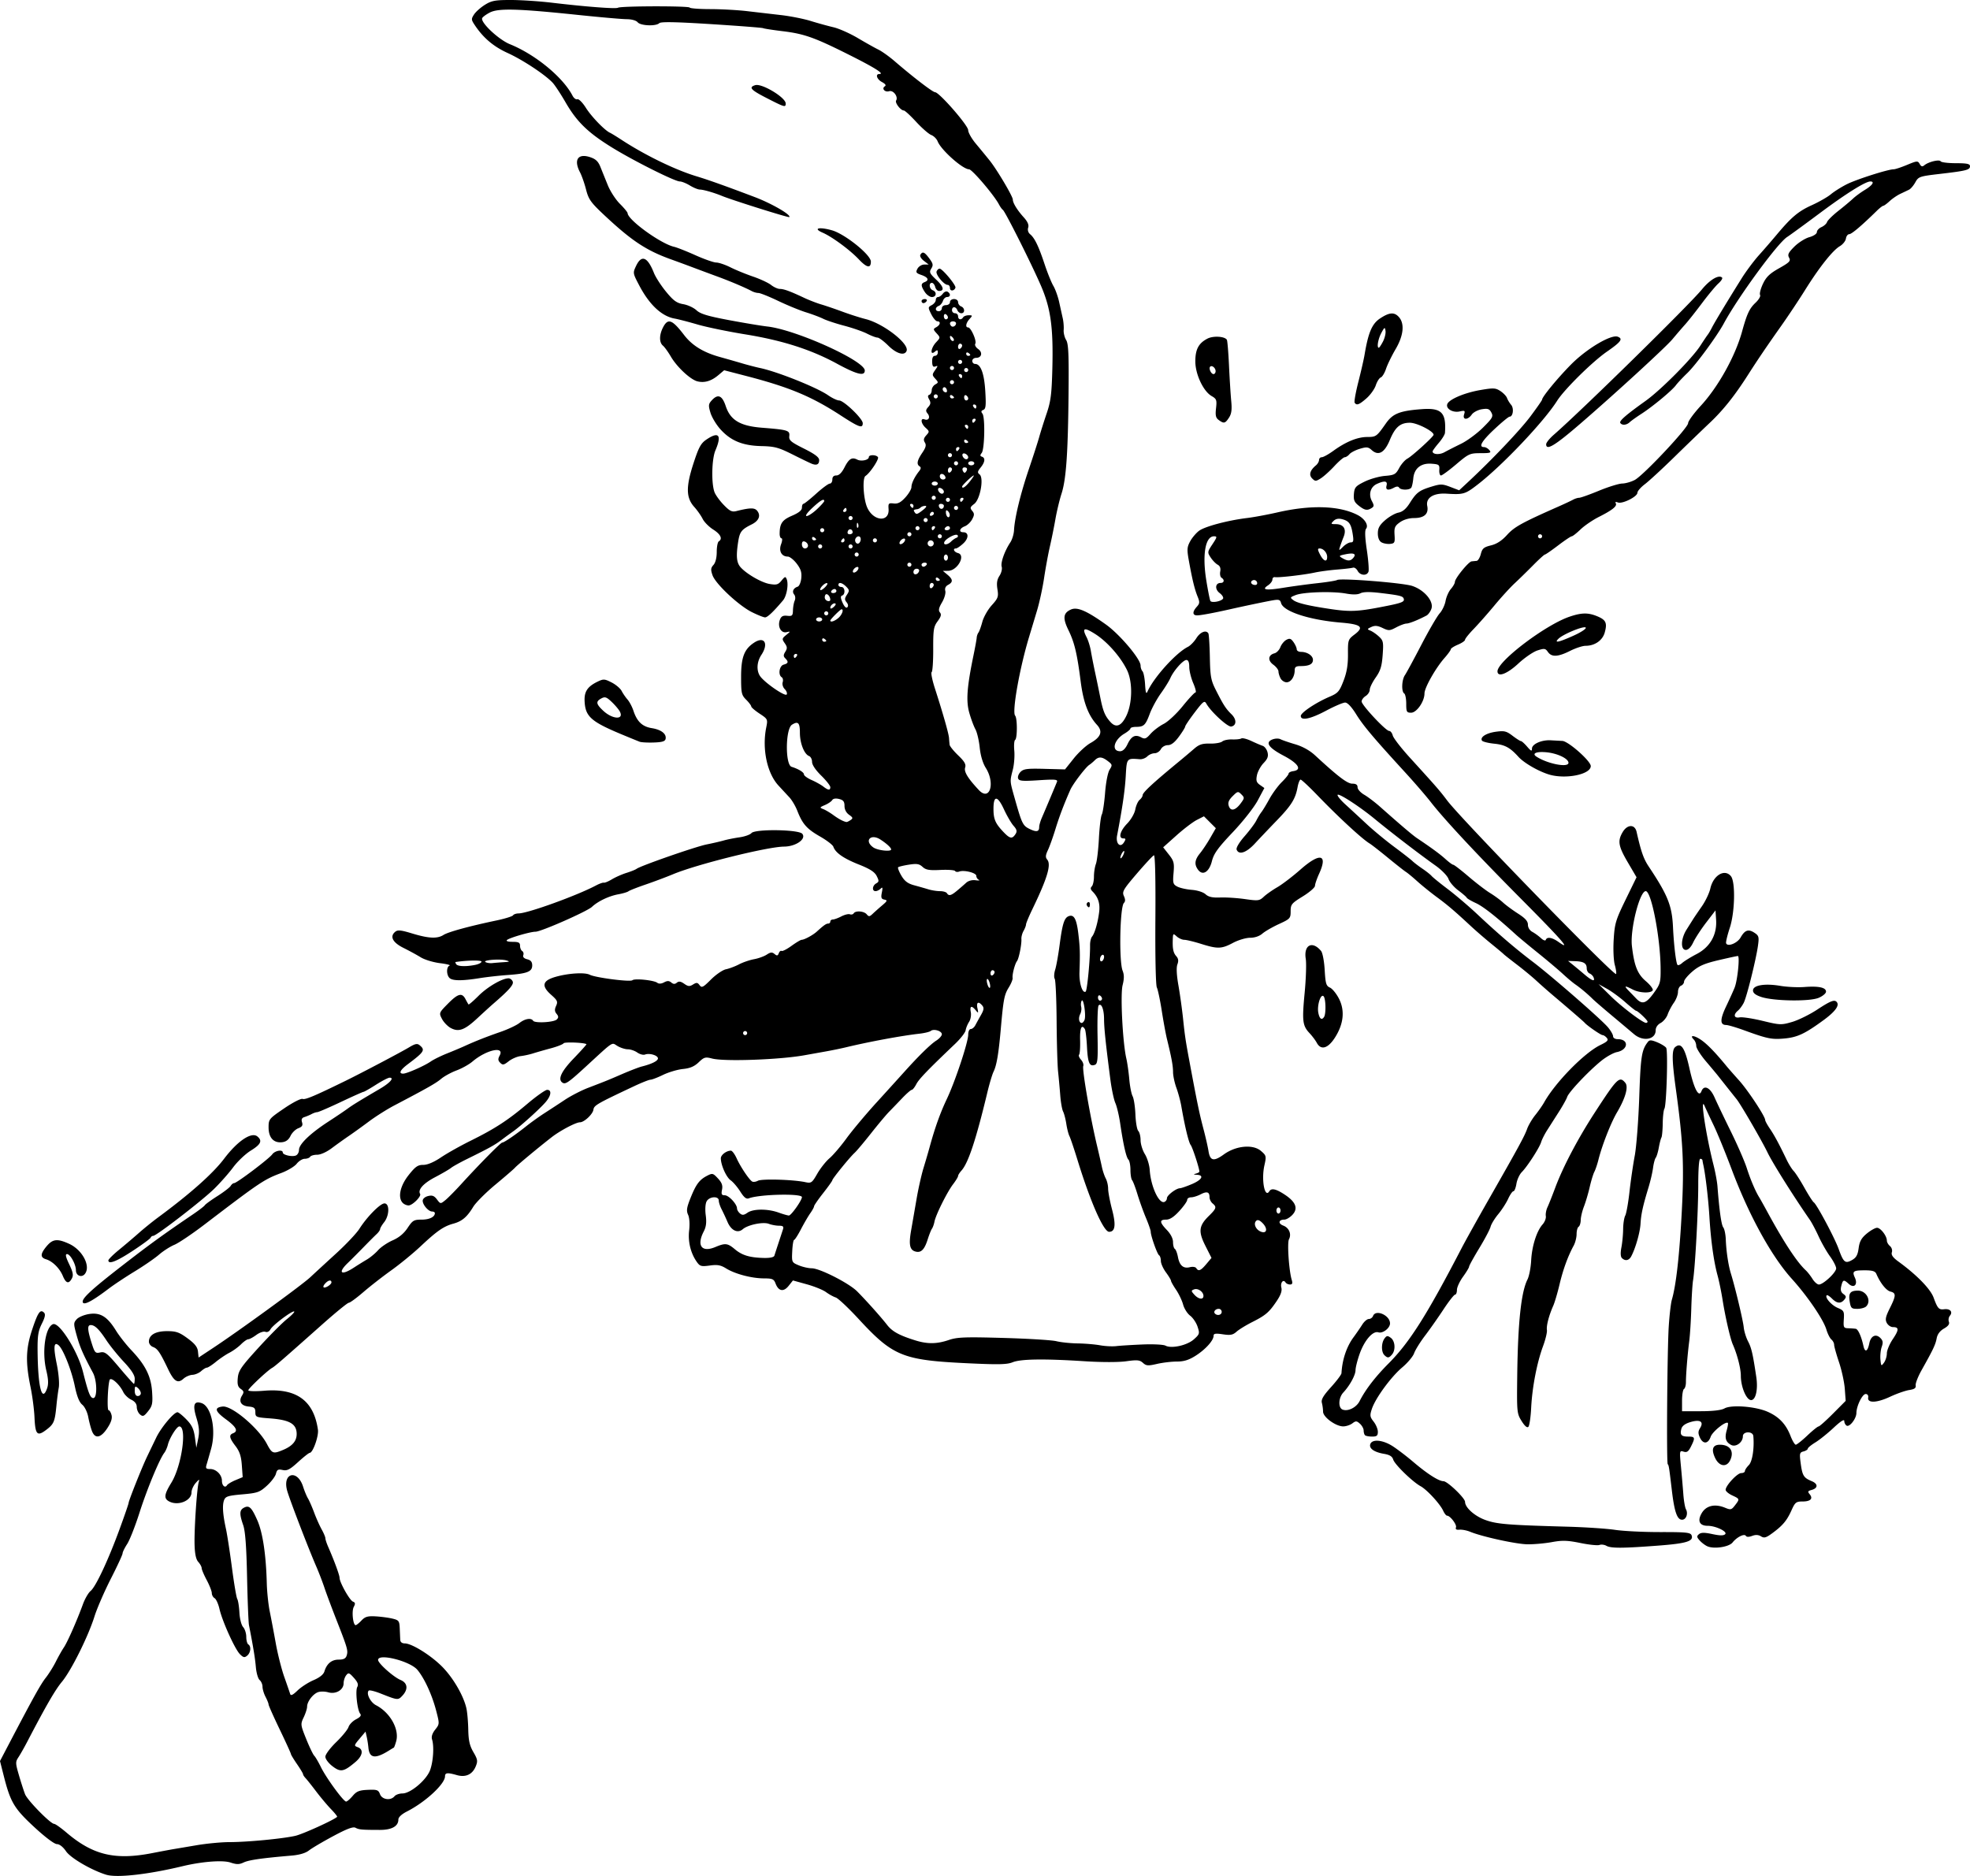 <svg xmlns="http://www.w3.org/2000/svg" viewBox="0 0 971.44 925.173" height="986.851" width="1036.202"><path d="M52.301 924.557c-7.424-2.344-17.494-8.238-19.74-11.554-1.452-2.143-3.206-3.52-4.5-3.531-1.258-.011-5.83-3.455-11.23-8.458-9.872-9.146-11.69-12.208-14.996-25.267L0 868.503l4.062-7.756c12.304-23.494 15.965-30.088 18.461-33.256 1.517-1.925 3.773-5.525 5.013-8 1.24-2.475 3.018-5.625 3.95-7 1.778-2.625 6.406-13.113 9.428-21.37.98-2.678 2.678-5.603 3.772-6.5 2.553-2.093 8.762-15.353 14.34-30.63 2.411-6.6 4.39-12.347 4.398-12.771.023-1.127 6.534-17.476 9.052-22.729 1.186-2.475 3.242-6.75 4.567-9.5 2.419-5.017 8.69-12.5 10.477-12.5.526 0 2.51 1.601 4.41 3.558 2.674 2.753 3.619 4.734 4.173 8.75l.717 5.192.908-4.449c.698-3.42.5-5.797-.858-10.282-1.938-6.401-1.233-8.476 2.48-7.297 4.87 1.546 7.346 13.265 4.758 22.528-.845 3.025-1.843 6.513-2.219 7.75-.579 1.909-.31 2.25 1.78 2.25 2.937 0 5.77 2.833 5.77 5.77 0 2.402 1.543 3.78 2.5 2.231.35-.567 2.236-1.699 4.19-2.515l3.551-1.484-.427-5.903c-.32-4.438-1.095-6.78-3.12-9.434-3.063-4.016-3.34-5.48-1.193-6.303 2.676-1.027 1.602-3.117-3.544-6.894-5.418-3.977-5.885-5.78-1.627-6.285 4.533-.536 17.64 10.514 21.823 18.398 2.585 4.873 3.076 5.057 7.996 3.002 4.968-2.076 7.05-4.8 6.672-8.732-.416-4.336-3.956-6.153-13.32-6.839-6.659-.487-7-.634-7.014-3.012-.011-2.093-.55-2.552-3.307-2.818-3.763-.362-5.068-2.53-3.263-5.419 1.034-1.655.933-2.18-.628-3.274-1.434-1.004-1.77-2.244-1.466-5.424.343-3.59 1.653-5.504 10.166-14.843 5.375-5.897 11.656-12.23 13.958-14.072 2.303-1.843 3.976-3.561 3.718-3.819-.72-.72-10.583 6.649-11.704 8.743-.598 1.118-1.607 1.615-2.548 1.254-.856-.328-2.856.363-4.444 1.537s-3.376 2.135-3.973 2.135-2.21 1.123-3.582 2.496c-1.372 1.372-3.94 3.238-5.704 4.145-1.765.908-4.774 2.935-6.687 4.505-1.913 1.57-3.902 2.854-4.421 2.854-.52 0-1.799.774-2.844 1.72-1.046.946-2.984 1.768-4.308 1.826-1.323.058-3.299.913-4.39 1.9-2.813 2.546-4.686 1.393-7.58-4.664-3.957-8.277-5.221-10.142-7.425-10.958-1.13-.418-2.054-1.604-2.054-2.637 0-3.313 3.231-5.187 8.945-5.187 4.479 0 6.024.541 10.11 3.541 3.596 2.64 4.903 4.295 5.134 6.505l.31 2.964 7.196-4.755c12.772-8.44 43.686-30.929 47.805-34.776 2.2-2.055 7.998-7.39 12.885-11.857s10.018-9.909 11.402-12.093c3.743-5.906 10.285-12.529 12.375-12.529 2.573 0 2.469 5.928-.162 9.273-1.1 1.398-2 2.934-2 3.413 0 .478-.788 1.6-1.75 2.492-.963.893-3.873 3.805-6.467 6.473-2.595 2.667-6.082 6.162-7.75 7.766-5.069 4.874-3.238 6.343 2.903 2.33a194.106 194.106 0 016.5-4.046c1.685-.99 4.189-3.066 5.564-4.616 1.375-1.549 4.605-3.737 7.177-4.862 3.134-1.371 5.57-3.395 7.383-6.135 2.447-3.697 3.104-4.088 6.873-4.088 3.876 0 6.567-1.311 6.567-3.2 0-.44-.605-.8-1.345-.8-1.803 0-4.655-3.254-4.655-5.31 0-.951 1.119-1.933 2.638-2.314 2.054-.515 3.023-.15 4.38 1.648 1.73 2.293 1.76 2.296 4.115.393 1.305-1.054 4.834-4.617 7.841-7.917 9.016-9.892 19.479-20.492 20.231-20.496.92-.005 6.498-3.804 11.886-8.095 2.354-1.875 6.38-4.759 8.95-6.409a964.648 964.648 0 0010.064-6.582c2.967-1.97 8.095-4.619 11.395-5.884 9.097-3.49 9.49-3.648 17-6.89 3.85-1.662 8.125-3.304 9.5-3.65 4.985-1.253 8-2.763 8-4.007 0-1.498-4.176-2.74-6.374-1.897-.844.324-2.554-.127-3.802-1-1.248-.875-3.337-1.59-4.642-1.59-1.306 0-3.602-.726-5.104-1.613-3.09-1.825-1.367-2.95-15.9 10.391-8.195 7.523-9.757 8.6-11.186 7.717-2.55-1.576-.736-5.538 5.516-12.041 3.58-3.724 6.392-6.861 6.25-6.972-1.029-.803-10.821-1.189-11.281-.445-.319.515-3.144 1.626-6.278 2.47-3.135.842-7.079 1.972-8.765 2.51-1.686.539-4.46 1.141-6.162 1.34-1.704.198-4.342 1.34-5.864 2.537-2.389 1.879-2.96 1.982-4.185.758-1.111-1.112-1.172-1.88-.278-3.55 2.616-4.888-6.61-2.854-13.436 2.962-1.655 1.41-5.164 3.367-7.799 4.348-2.634.981-6.05 2.844-7.59 4.14-2.61 2.197-6.573 4.448-23.12 13.135-3.575 1.877-9.2 5.431-12.5 7.898-3.3 2.467-7.8 5.707-10 7.2-2.2 1.493-5.947 4.178-8.327 5.965-2.534 1.903-5.513 3.25-7.19 3.25-1.576 0-3.143.45-3.483 1-.34.55-1.54 1-2.665 1-1.126 0-2.91 1.097-3.964 2.437-1.054 1.34-4.486 3.398-7.626 4.572-8.482 3.174-10.435 4.485-37.782 25.361-6.07 4.634-12.769 9.149-14.885 10.033-2.116.884-5.53 3.068-7.587 4.852-2.057 1.785-7.434 5.495-11.95 8.245-4.516 2.75-10.31 6.594-12.876 8.542-7.736 5.874-11.926 8.154-12.695 6.91-1.04-1.682 3.568-6.02 19.546-18.405 13.327-10.329 20.379-15.441 34.736-25.18 2.888-1.96 5.505-3.975 5.816-4.477.31-.502 3.122-2.54 6.248-4.53 3.126-1.989 6.044-4.234 6.483-4.988.44-.755 1.215-1.372 1.721-1.372 1.304 0 17.212-12.02 18.787-14.195 1.335-1.845 5.193-2.523 5.193-.913 0 1.208 4.463 2.251 6.42 1.5.869-.333 1.58-1.591 1.58-2.796 0-2.788 5.53-8.105 14.5-13.941 3.85-2.505 8.098-5.365 9.44-6.355 2.389-1.762 5.637-3.76 15.927-9.796 5.043-2.958 7.266-5.504 4.805-5.504-.696 0-3.719 1.564-6.719 3.474-2.999 1.911-5.752 3.486-6.117 3.5-.365.015-5.423 2.276-11.239 5.026-5.816 2.75-11.036 5-11.6 5-.563 0-1.806.417-2.76.927-.956.51-2.556 1.183-3.556 1.495-1.289.403-1.634 1.152-1.183 2.572.484 1.524.04 2.231-1.85 2.95-1.367.52-3.088 2.207-3.824 3.75-.917 1.923-2.23 2.908-4.17 3.131-4.162.478-6.654-2.253-6.654-7.291 0-4.06.18-4.28 7.666-9.389 4.277-2.918 8.308-4.985 9.117-4.675 1.29.496 5.844-1.424 21.217-8.948 7.748-3.792 27.328-14.11 31.266-16.476 3.05-1.832 4.05-2.029 5.25-1.032 2.82 2.34 2.25 3.252-5.786 9.287-3.848 2.89-4.756 4.7-2.357 4.7 1.818 0 10.476-3.82 13.627-6.013 1.375-.957 4.975-2.73 8-3.94 3.025-1.21 6.85-2.818 8.5-3.573 5.353-2.45 10.863-4.628 17.779-7.025 3.728-1.293 7.952-3.273 9.385-4.4 2.746-2.16 5.832-2.674 6.786-1.13.81 1.31 10.235.795 11.667-.637.93-.93.907-1.549-.107-2.77-.979-1.18-1.037-2.16-.232-3.925.942-2.067.648-2.728-2.426-5.449-4.972-4.402-4.343-7 2.148-8.864 6.281-1.805 14.422-2.308 16.87-1.043 2.784 1.44 19.991 3.66 21.017 2.714 1.088-1.006 10.663-.024 12.299 1.26.746.587 1.975.51 3.314-.206 1.607-.86 2.48-.847 3.564.053 1.045.868 1.794.895 2.754.098.975-.809 1.923-.67 3.639.531 1.93 1.353 2.663 1.412 4.358.353 1.71-1.067 2.23-1.01 3.225.351 1.047 1.432 1.71 1.101 5.622-2.812 2.44-2.439 5.764-4.708 7.387-5.043 1.623-.334 4.526-1.428 6.45-2.43 1.926-1.003 5.254-2.143 7.397-2.535 2.143-.391 4.958-1.407 6.255-2.257 1.887-1.236 2.655-1.3 3.842-.315 1.198.995 1.601.923 2.1-.376.339-.883.963-1.392 1.387-1.13.423.261 2.622-.866 4.886-2.506 2.264-1.64 4.519-2.982 5.01-2.982 1.288 0 5.55-2.308 7.439-4.028 3.42-3.116 4.636-3.972 5.643-3.972.573 0 1.042-.45 1.042-1s.562-1.003 1.25-1.006c.687-.003 2.57-.695 4.184-1.536 1.614-.842 3.512-1.309 4.218-1.038.706.271 1.55.062 1.875-.464.898-1.452 5.074-1.142 6.417.477 1.025 1.235 1.433 1.2 2.951-.25.97-.926 3.077-2.797 4.683-4.16 2.553-2.164 2.687-2.523 1.066-2.844-1.506-.297-1.739-.957-1.232-3.491.492-2.458.365-2.865-.593-1.907-.67.67-1.804 1.22-2.52 1.22-1.844 0-1.613-2.726.323-3.81 1.423-.795 1.453-1.244.25-3.638-1.016-2.021-3.32-3.505-8.872-5.71-7.513-2.985-11.495-5.771-12.506-8.751-.297-.876-3.27-3.154-6.606-5.063-6.499-3.718-8.62-6.127-11.179-12.69-.892-2.288-2.654-5.266-3.915-6.616-1.262-1.351-3.693-3.979-5.402-5.84-5.592-6.086-8.105-18.045-6-28.544.821-4.093.769-4.204-3.279-6.882-2.262-1.498-4.113-3.092-4.113-3.544 0-.452-1.125-1.947-2.5-3.322-2.289-2.288-2.5-3.244-2.496-11.295.004-9.623 1.539-13.64 6.44-16.852 5.055-3.311 7.266.454 3.556 6.056-2.427 3.665-2.519 8.316-.217 11.008 3.084 3.607 12.03 9.603 12.704 8.513.352-.57-.079-1.755-.957-2.634-.892-.892-1.344-2.398-1.023-3.408.316-.996.106-2.1-.467-2.454-1.891-1.169-1.199-5.67.96-6.235 2.305-.603 2.5-1.39.775-3.115-.967-.966-.96-1.649.031-3.236 1.033-1.654.982-2.403-.286-4.213-1.43-2.04-1.377-2.336.72-4.049 2.238-1.83 2.239-1.843.115-1.383-2.69.582-4.467-2.76-3.237-6.084.648-1.752 1.498-2.223 3.615-2 2.459.258 2.775-.044 2.843-2.71.042-1.65.43-3.793.862-4.763.442-.992.325-2.318-.27-3.033-1.177-1.42-.391-3.172 1.73-3.853.77-.248 1.57-2.127 1.78-4.177.295-2.87-.226-4.526-2.266-7.2-1.457-1.91-3.441-3.474-4.408-3.474-3.053 0-4.537-2.75-3.28-6.08.613-1.623.697-2.92.189-2.92-.502 0-.907-1.012-.9-2.25.031-5.064 1.22-6.794 6.11-8.898 3.358-1.445 4.877-2.683 4.877-3.975 0-1.032.337-1.883.75-1.89.412-.007 3.225-2.251 6.25-4.987 3.025-2.735 6.062-4.98 6.75-4.987.687-.007 1.25-.913 1.25-2.013 0-1.326.666-2 1.98-2 1.295 0 2.669-1.351 3.973-3.908 2.222-4.355 3.693-5.261 6.335-3.901 1.982 1.02 5.712.199 5.712-1.258 0-1.248 3.718-1.197 4.496.061.615.995-3.938 7.835-6.165 9.264-1.602 1.027-1.033 11.314.859 15.55 3.078 6.89 11.029 7.433 10.533.718-.203-2.753.024-2.997 2.519-2.705 2.06.24 3.49-.498 5.75-2.973 1.654-1.812 3.008-4.1 3.008-5.084 0-1.86 1.546-5.067 3.815-7.915.898-1.127.978-1.859.25-2.309-1.644-1.016-1.28-2.945 1.265-6.695 1.77-2.609 2.081-3.83 1.293-5.081-.776-1.23-.604-2.127.677-3.543 1.626-1.797 1.611-1.991-.292-3.714-2.35-2.125-2.722-4.995-.54-4.158 2.016.774 2.974-1.11 1.48-2.911-.979-1.18-.91-1.823.343-3.207 1.21-1.337 1.32-2.176.478-3.678-.8-1.43-.781-2.049.071-2.333.638-.213 1.16-1.227 1.16-2.254 0-1.026.778-2.302 1.729-2.834 1.632-.913 1.633-1.075.02-2.856-1.595-1.763-1.599-2.046-.049-4.258 1.415-2.021 1.434-2.284.13-1.783-1.15.441-1.552-.139-1.614-2.324-.054-1.899.416-2.91 1.35-2.91.789 0 1.434-.731 1.434-1.623 0-1.33-.272-1.397-1.5-.378-2.464 2.045-1.896-1.95.664-4.675 2.129-2.266 2.133-2.339.271-4.396-1.778-1.965-1.788-2.152-.164-3.06 2.01-1.125 2.296-2.858.479-2.893-.688-.014-2.024-1.58-2.97-3.482-1.659-3.336-1.65-3.493.25-4.51 1.084-.58 1.97-1.713 1.97-2.52 0-.805.513-1.464 1.14-1.464.626 0 1.683-.744 2.348-1.653.665-.909 1.727-1.332 2.36-.94 1.61.995 1.438 2.593-.28 2.593-.789 0-1.706.859-2.039 1.908-.333 1.049-1.263 2.16-2.067 2.468-1.914.735-1.887 2.624.038 2.624.825 0 1.5-.675 1.5-1.5 0-.833.889-1.5 2-1.5 1.11 0 2-.667 2-1.5s.889-1.5 2-1.5c1.13 0 2 .667 2 1.531 0 .843.675 1.79 1.5 2.107 1.89.726 1.974 3.362.107 3.362-.766 0-1.652-.675-1.969-1.5-.746-1.944-2.638-1.944-2.638 0 0 .825.675 1.5 1.5 1.5s1.5.675 1.5 1.5c0 1.698 1.566 2.011 2.5.5.34-.55 1.561-1 2.714-1 1.967 0 1.994.112.44 1.829-1.824 2.016-2.186 4.171-.701 4.171 1.399 0 4.346 6.707 3.529 8.03-.385.621.231 1.781 1.368 2.577 2.41 1.69 1.822 4.393-.957 4.393-1.041 0-1.893.675-1.893 1.5s.623 1.5 1.385 1.5c2.755 0 4.494 4.645 5.026 13.422.43 7.1.255 8.77-.969 9.239-1.08.414-1.203.923-.441 1.84 1.392 1.678 1.095 17.605-.362 19.412-.861 1.068-.834 1.515.11 1.833 1.79.602 1.544 2.67-.638 5.365-1.556 1.922-1.65 2.512-.533 3.36 2.246 1.706.327 12.338-2.63 14.568-2.025 1.528-2.163 1.997-.998 3.4 1.136 1.37 1.132 2.04-.028 4.207-.759 1.418-2.402 2.966-3.651 3.441-2.57.977-3.062 2.913-.74 2.913 2.791 0 2.81 2.955.034 5.527-1.467 1.36-3.095 2.473-3.617 2.473-1.74 0-.976 1.76.987 2.273 3.993 1.044-.238 8.701-4.84 8.76l-2.595.034 2.25 1.877c2.751 2.295 2.845 3.667.34 5.008-1.254.67-1.73 1.706-1.389 3.014.287 1.096-.443 3.626-1.621 5.623-1.608 2.725-1.867 3.963-1.038 4.962.833 1.004.558 2.071-1.12 4.341-1.985 2.685-2.222 4.178-2.185 13.81.022 5.939-.325 11.028-.771 11.31-.446.28.276 3.88 1.605 8 3.96 12.27 6.828 22.357 6.961 24.488.07 1.1.203 2.598.297 3.329.094.73 2.003 3.088 4.241 5.24 3.098 2.975 3.915 4.402 3.418 5.968-.658 2.073 1.278 5.264 6.732 11.092 5.382 5.752 8.227-3.269 3.439-10.899-1.478-2.354-2.582-6.067-2.994-10.065-.359-3.484-1.316-7.534-2.127-9-.81-1.466-2.17-5.133-3.022-8.15-1.652-5.854-1.138-12.742 2.127-28.515.797-3.85 1.49-7.675 1.54-8.5.049-.825.434-1.95.855-2.5.422-.55 1.284-2.938 1.918-5.307.633-2.368 2.715-6.036 4.625-8.151 3.14-3.476 3.411-4.237 2.821-7.928-.479-2.994-.206-4.765 1.025-6.644.923-1.408 1.41-3.407 1.082-4.442-.625-1.968 1.422-7.76 4.25-12.028.911-1.375 1.733-4.075 1.826-6 .289-5.996 3.205-18.024 7.272-30 2.148-6.325 4.47-13.525 5.158-16 .69-2.475 2.34-7.702 3.668-11.615 2.018-5.946 2.477-9.56 2.796-22 .52-20.283-.763-29.683-5.584-40.885-4.556-10.587-17.678-36.733-18.811-37.481-.432-.286-1.302-1.502-1.935-2.704-2.43-4.618-13.25-17.315-14.753-17.315-3.099 0-13.811-9.533-15.471-13.768-.49-1.247-1.91-2.661-3.157-3.143-1.248-.48-4.59-3.398-7.429-6.482-2.838-3.084-5.58-5.607-6.095-5.607-1.552 0-4.486-3.8-3.796-4.916 1.14-1.846-1.39-5.237-3.425-4.591-2.11.67-3.88-1.345-2.132-2.426.742-.459.259-1.184-1.372-2.057-2.6-1.39-3.452-4.01-1.305-4.01 2.626 0-2.125-3.014-14.714-9.335-17.26-8.667-22.313-10.469-33-11.77-4.95-.603-9.295-1.276-9.656-1.496-.361-.22-11.781-1.108-25.379-1.971-17.58-1.117-25.032-1.261-25.794-.5-1.622 1.623-9.223 1.317-10.671-.428-.731-.88-2.949-1.51-5.373-1.524-2.27-.013-13.127-.963-24.127-2.112-29.74-3.107-39.222-3.36-43.44-1.159-1.893.987-3.583 2.254-3.757 2.815-.697 2.246 8.222 10.576 13.697 12.792 12.545 5.079 26.16 16.276 30.885 25.4.63 1.218 1.701 2.003 2.38 1.745.682-.26 2.564 1.638 4.203 4.236 2.76 4.375 9.32 11.156 11.908 12.307.618.275 3.149 1.825 5.624 3.444 11.605 7.592 26.465 14.824 37 18.006 5.907 1.785 14.043 4.687 28.734 10.248 8.358 3.165 18.093 8.808 17.03 9.872-.38.379-28.33-8.412-33.264-10.462-3.744-1.555-9.138-3.108-10.797-3.108-.91 0-3.128-.898-4.929-1.996-1.8-1.098-4.036-1.998-4.966-2-2.52-.006-22.974-10.259-33.663-16.875-11.698-7.24-17.172-12.578-22.696-22.13-2.385-4.126-5.252-8.483-6.37-9.683-3.716-3.99-14.746-11.278-22.223-14.685-7.094-3.233-12.142-7.558-16.394-14.049-1.544-2.356-1.556-2.79-.128-4.969.86-1.313 3.274-3.45 5.365-4.75 3.265-2.03 5.07-2.362 12.8-2.354 4.95.005 13.95.597 20 1.315 17.098 2.03 31.74 3.147 32.785 2.5 1.417-.875 34.832-.946 35.37-.074.255.413 4.825.754 10.155.758 5.33.005 13.516.454 18.19 1a40717.2 40717.2 0 0016.826 1.956c4.579.531 11.104 1.83 14.5 2.886 3.396 1.056 8.425 2.444 11.175 3.086 2.75.64 8.15 3.033 12 5.316 3.85 2.283 8.43 4.85 10.18 5.705 1.749.854 5.349 3.422 8 5.706 9.24 7.96 18.828 15.312 19.984 15.324 2.044.023 16.303 16.363 16.32 18.702.01 1.204 1.703 4.203 3.766 6.665a608.655 608.655 0 016.826 8.31c3.596 4.485 11.424 17.691 11.424 19.274 0 1.657 2.182 5.21 5.349 8.712 1.95 2.157 2.653 3.768 2.227 5.109a3.02 3.02 0 00.967 3.277c2.23 1.85 4.176 5.887 7.129 14.783 1.402 4.225 3.345 9.031 4.318 10.681.973 1.65 2.263 5.25 2.866 8 .604 2.75 1.4 6.35 1.77 8 .37 1.65.574 4.207.455 5.681-.12 1.475.424 3.725 1.207 5 1.147 1.867 1.38 6.998 1.195 26.32-.284 29.654-1.177 42.387-3.473 49.5-.977 3.024-2.327 8.65-3 12.5-.674 3.85-1.9 9.923-2.727 13.497-.825 3.573-2.11 10.548-2.853 15.5-.743 4.951-2.3 12.152-3.458 16.002l-4.062 13.5c-4.634 15.397-8.38 36.673-6.77 38.45 1.117 1.234 1.12 11.271.003 11.961-.47.291-.658 2.68-.417 5.31.241 2.628-.076 6.804-.705 9.28-1.532 6.028-1.572 5.433.987 14.5 3.459 12.25 3.936 13.222 7.288 14.846 3.406 1.65 4.704 1.372 4.704-1.005 0-.847.619-2.958 1.376-4.69 1.434-3.285 6.416-15.113 7.397-17.564.473-1.182-.992-1.31-9.01-.783-7.962.523-9.671.378-10.146-.86-.315-.82.223-2.286 1.196-3.258 1.497-1.498 3.308-1.727 11.844-1.497l10.076.27 4.3-5.39c2.366-2.964 6.058-6.377 8.205-7.584 5.23-2.939 6.244-5.73 3.267-8.986-4.324-4.73-6.733-11.153-8.054-21.47-1.763-13.78-3.046-19.153-6.033-25.272-2.877-5.897-2.586-8.405 1.177-10.12 3.138-1.43 7.676.5 17.311 7.362 6.778 4.825 17.094 17.02 17.094 20.207 0 1.041.424 2.32.943 2.843.518.523 1.09 3.425 1.272 6.45.253 4.232.536 5.04 1.225 3.5 3.124-6.972 14.08-19.08 19.882-21.973 1.196-.596 3.075-2.516 4.176-4.267 1.919-3.05 4.793-4.216 5.916-2.399.293.474.628 5.743.746 11.708.19 9.673.517 11.446 3.024 16.389 3.691 7.277 4.856 9.077 7.636 11.802 2.609 2.558 2.554 5.544-.111 6.058-1.738.334-10.025-7.278-12.263-11.266-.946-1.684-1.54-1.24-5.75 4.296-2.583 3.396-4.696 6.53-4.696 6.966 0 .436-1.39 2.68-3.087 4.99-2.123 2.887-3.828 4.196-5.464 4.196-1.355 0-2.84.86-3.45 2-.588 1.1-1.986 2-3.106 2-1.12 0-2.736.7-3.591 1.555s-2.51 1.48-3.679 1.39c-6.517-.51-6.44-.602-6.94 8.305-.395 7.054-1.655 15.708-4.266 29.307-.766 3.985 1.558 6.314 3.383 3.392 1.004-1.608.953-1.949-.292-1.949-2.591 0-1.654-3.678 1.858-7.295 1.903-1.959 3.653-4.996 4.027-6.985.363-1.935 1.323-4.07 2.133-4.742.81-.672 1.474-1.679 1.474-2.236 0-1.375 4.832-5.862 18.033-16.742a445.499 445.499 0 007.336-6.188c2.475-2.153 4.029-2.667 7.804-2.58 2.593.058 5.335-.409 6.094-1.039.76-.63 2.964-1.086 4.9-1.013 1.935.073 3.965-.143 4.51-.48.545-.337 2.753.216 4.907 1.229 2.154 1.013 4.69 2.099 5.636 2.413.946.315 2.015 1.746 2.375 3.18.502 2.002.048 3.24-1.953 5.33-1.433 1.496-2.901 4.194-3.261 5.994-.533 2.661-.251 3.557 1.503 4.785l2.157 1.512-3.254 6.106c-1.83 3.433-7.236 10.312-12.348 15.712-7.333 7.747-9.32 10.507-10.263 14.255-1.353 5.373-4.56 7.347-6.85 4.216-1.917-2.622-1.64-4.894.985-8.105 1.271-1.555 3.546-4.974 5.055-7.599l2.744-4.772-2.933-2.932-2.932-2.933-3.504 1.786c-1.927.983-6.452 4.423-10.055 7.646l-6.551 5.86 2.798 3.558c2.489 3.165 2.746 4.17 2.327 9.084-.428 5.026-.258 5.635 1.885 6.748 1.295.673 4.503 1.39 7.13 1.593 2.752.213 5.618 1.132 6.767 2.172 1.466 1.327 3.373 1.748 7.225 1.596 2.878-.114 8.374.24 12.214.787 6.512.927 7.136.848 9.285-1.171 1.268-1.191 4.283-3.31 6.7-4.708 2.416-1.398 7.546-5.319 11.398-8.713 9.63-8.486 13.59-7.606 9.195 2.042-1.133 2.485-2.06 5.191-2.06 6.013 0 .821-2.7 3.16-6 5.197-5.56 3.432-6 3.97-6 7.353 0 3.473-.279 3.778-5.787 6.306-3.183 1.462-6.852 3.58-8.153 4.709-1.467 1.272-3.77 2.051-6.063 2.051-2.034 0-5.814 1.125-8.4 2.5-5.677 3.019-7.567 3.08-15.757.513-3.487-1.093-7.204-1.993-8.26-2-1.057-.007-2.745-.758-3.75-1.668-1.731-1.566-1.835-1.5-1.944 1.25-.19 4.786.225 6.82 1.736 8.515 1.024 1.149 1.178 2.295.537 4-.58 1.541-.4 5.23.506 10.39.772 4.4 1.806 11.825 2.296 16.5.88 8.393 1.221 10.688 3.049 20.5 3.929 21.095 4.955 26.045 7.053 34 1.015 3.85 2.103 8.644 2.419 10.654.77 4.913 2.575 5.312 7.589 1.68 5.962-4.319 14.346-5.1 18.294-1.705 2.63 2.263 2.708 2.586 1.706 7.057-1.618 7.221.144 16.513 2.43 12.814 1.024-1.657 3.324-1.144 7.622 1.7 5.461 3.614 6.669 6.83 3.736 9.95-1.214 1.293-3.002 2.35-3.973 2.35-2.864 0-3.211 1.926-.53 2.945 2.872 1.092 4.165 4.201 2.814 6.767-.942 1.79.002 15.57 1.374 20.038.51 1.666.286 2.25-.868 2.25-.856 0-1.84-.457-2.185-1.016-1.108-1.793-2.673.152-2.066 2.568.405 1.615-.314 3.666-2.333 6.658-3.748 5.554-5.395 6.962-12.091 10.343-3.025 1.527-6.488 3.658-7.694 4.734-1.799 1.604-3.016 1.834-6.75 1.274-3.598-.54-4.556-.383-4.556.743 0 2.302-4.015 6.75-8.875 9.832-3.33 2.111-5.76 2.864-9.245 2.864-2.6 0-7.005.526-9.79 1.168-4.403 1.017-5.303.95-6.923-.517-1.581-1.43-2.832-1.55-8.265-.792-3.767.525-12.164.523-20.402-.006-20.113-1.292-31.573-1.132-35.578.497-2.793 1.135-6.914 1.225-22.422.486-31.836-1.516-36.588-3.455-53.575-21.864-5.028-5.448-10.096-10.21-11.264-10.58-1.167-.37-3.316-1.556-4.775-2.635-1.46-1.079-5.728-2.814-9.485-3.856l-6.832-1.894-2.125 2.665c-2.489 3.122-4.98 2.678-6.434-1.147-.841-2.211-1.555-2.527-5.735-2.537-6.017-.015-14.211-2.167-18.617-4.89-2.727-1.686-4.31-1.97-8.08-1.454-4.187.574-4.87.386-6.383-1.75-3.061-4.324-4.455-10.025-3.804-15.561.365-3.112.157-6.231-.515-7.706-.926-2.033-.71-3.525 1.2-8.303 2.705-6.762 4.364-8.983 8.188-10.96 2.605-1.348 2.92-1.27 5.33 1.333 1.924 2.075 2.425 3.456 2.01 5.534-.45 2.249-.197 2.769 1.348 2.769 1.99 0 6.048 4.37 6.048 6.512 0 .684.656 1.787 1.457 2.452 1.154.958 1.928.88 3.722-.377 2.805-1.965 9.953-1.992 15.32-.058 2.2.792 4.483 1.447 5.073 1.456 1.117.015 6.428-7.483 6.428-9.075 0-1.9-20.973-1.417-26.186.601-1.235.479-2.36-.415-4.208-3.343-1.388-2.198-3.516-4.692-4.73-5.542-2.166-1.518-4.831-7.462-4.861-10.841-.015-1.677 2.752-3.785 4.968-3.785.613 0 1.88 1.693 2.816 3.762 1.843 4.078 6 10.325 7.599 11.418.547.374 1.854.22 2.906-.343 1.946-1.042 17.384-.587 23.346.687 2.962.633 3.316.384 5.933-4.175 1.53-2.667 4.245-6.094 6.032-7.616 1.787-1.522 5.547-5.926 8.356-9.788 2.808-3.862 9.477-11.827 14.818-17.7a4969.318 4969.318 0 0013.71-15.13c7.15-7.956 12.944-13.624 15.75-15.41 1.513-.964 2.75-2.364 2.75-3.112 0-1.641-3.972-2.851-5.447-1.659-.579.468-3.077 1.08-5.552 1.359-8.898 1.004-24.844 3.96-36.5 6.768-2.2.53-6.475 1.407-9.5 1.95-3.025.543-7.92 1.42-10.88 1.948-12.25 2.189-39.403 3.15-45.354 1.605-3.392-.88-4.004-.71-6.674 1.848-2.135 2.045-4.262 2.95-7.766 3.305-2.654.269-7.052 1.568-9.773 2.886-2.72 1.318-5.524 2.397-6.23 2.397-.707 0-4.331 1.434-8.054 3.186-18.48 8.7-19.768 9.445-20.086 11.613-.328 2.238-4.565 6.2-6.63 6.2-2.01 0-9.8 4.11-13.99 7.38-6.818 5.322-17.014 13.8-18.063 15.02-.55.64-4.89 4.395-9.645 8.344-4.755 3.95-9.682 8.885-10.949 10.969-3.07 5.048-5.497 7.097-9.814 8.282-4.765 1.309-8.042 3.578-16.126 11.17-3.711 3.485-10.212 8.81-14.446 11.836-4.235 3.025-10.438 7.862-13.785 10.75-3.347 2.887-6.574 5.25-7.17 5.25-.596 0-6.524 4.837-13.174 10.75-19.564 17.396-23.247 20.59-24.638 21.368-2.335 1.307-11.753 10.175-11.753 11.066 0 .475 3.531.568 7.847.208 15.914-1.327 24.435 4.861 26.493 19.237.446 3.118-2.474 11.35-4.041 11.393-.44.012-3.024 2.054-5.743 4.537-4.059 3.708-5.423 4.41-7.628 3.925-2.243-.492-2.785-.19-3.293 1.835-.335 1.334-2.359 4.006-4.498 5.938-3.555 3.212-4.59 3.575-12.08 4.238-7.095.628-8.3 1.011-9.004 2.866-.938 2.466-.64 7.013.924 14.14.604 2.75 1.936 11.382 2.96 19.184 1.026 7.801 2.204 14.735 2.62 15.409.417.673.894 3.685 1.06 6.693.174 3.133.961 6.195 1.843 7.17.847.935 1.54 3.101 1.54 4.813 0 1.712.45 3.39 1 3.73 1.513.935 1.198 4.091-.555 5.545-1.296 1.076-1.889.956-3.568-.724-2.488-2.487-8.706-16.238-10.094-22.32-.564-2.476-1.647-4.86-2.405-5.3-.758-.44-1.378-1.569-1.378-2.509s-1.125-3.821-2.5-6.404c-1.375-2.583-2.5-5.244-2.5-5.913 0-.67-.744-2.04-1.654-3.044-1.142-1.263-1.711-3.913-1.842-8.58-.212-7.538 1.166-28.059 2.076-30.909.461-1.447.14-1.335-1.496.519-1.146 1.298-2.084 3.384-2.084 4.635 0 4.164-6.631 6.842-11.066 4.469-2.673-1.43-2.43-3.436 1.107-9.187 5.146-8.362 7.889-27.778 3.925-27.778-1.255 0-4.809 5.69-5.621 9-.338 1.375-1.13 3.175-1.759 4-2.413 3.161-8.563 17.999-12.228 29.5-2.103 6.6-4.844 13.567-6.09 15.482-1.248 1.915-2.268 4.002-2.268 4.637 0 .634-2.609 6.268-5.797 12.517-3.188 6.25-6.812 14.603-8.054 18.563-3.107 9.91-11.48 26.717-16.057 32.23-3.337 4.02-7.882 11.877-17.102 29.571-1.433 2.75-3.36 6.149-4.284 7.553-1.578 2.4-1.566 2.936.2 9 1.034 3.546 2.39 7.746 3.013 9.333 1.188 3.022 12.56 14.614 14.337 14.614.565 0 3.327 1.954 6.136 4.343 12.996 11.049 23.846 13.652 42.108 10.102 4.4-.856 9.125-1.74 10.5-1.965 1.375-.226 6.55-1.1 11.5-1.941 4.95-.842 12.215-1.533 16.144-1.535 8.844-.005 26.269-1.666 32.554-3.104 3.706-.848 19.07-7.834 20.606-9.37.18-.182-1.163-1.873-2.987-3.76-1.825-1.885-5.117-5.805-7.317-8.71-2.2-2.906-4.563-5.876-5.25-6.6-.688-.724-1.25-1.606-1.25-1.958 0-.353-1.35-2.604-3-5.002-1.65-2.398-3-4.64-3-4.982 0-.341-2.475-5.77-5.5-12.062s-5.5-11.843-5.5-12.334c0-.491-.672-2.182-1.494-3.758-.822-1.575-1.497-3.821-1.5-4.991-.003-1.17-.64-2.655-1.416-3.298-.776-.644-1.614-3.512-1.862-6.373-.39-4.487-1.276-9.887-3.396-20.702-.27-1.375-.694-12.097-.943-23.826-.319-15.057-.88-22.554-1.906-25.5-1.923-5.52-1.852-7.406.32-8.569 2.591-1.386 3.793-.268 6.648 6.188 2.65 5.991 4.296 16.948 4.658 30.992.11 4.281.772 10.581 1.472 14 .7 3.418 2.037 10.49 2.973 15.715.936 5.225 2.814 12.65 4.173 16.5 1.36 3.85 2.666 7.637 2.904 8.415.316 1.033 1.302.577 3.65-1.688 1.77-1.707 5.315-3.997 7.878-5.09 3.02-1.289 4.908-2.805 5.368-4.312 1.175-3.851 3.567-5.825 7.06-5.825 2.4 0 3.448-.536 3.913-2 .775-2.442.433-3.638-5.001-17.5-2.372-6.05-5.06-13.25-5.971-16-.912-2.75-2.731-7.475-4.043-10.5-4.028-9.292-13.232-33.278-14.347-37.393-2.387-8.804 5.13-10.58 7.893-1.865.656 2.067 1.73 4.658 2.39 5.758.658 1.1 2.034 4.25 3.056 7 1.023 2.75 2.684 6.476 3.691 8.28 1.008 1.805 1.832 3.762 1.832 4.35 0 .587.62 2.486 1.376 4.219 3.033 6.943 5.624 13.993 5.624 15.303 0 2.247 4.994 11.132 6.604 11.75 1.16.445 1.246 1.01.396 2.597-1.103 2.061-.38 9.001.937 9.001.393 0 1.685-1.034 2.873-2.297 1.757-1.871 3.043-2.25 6.924-2.038 2.621.143 6.34.634 8.266 1.093 3.226.768 3.513 1.142 3.669 4.787.093 2.175.205 4.743.25 5.705.05 1.093.88 1.75 2.21 1.75 3.515 0 13.03 5.945 18.592 11.617 5.363 5.47 10.425 14.199 11.82 20.383.434 1.925.85 6.65.925 10.5.104 5.395.681 7.94 2.519 11.098 2.115 3.636 2.243 4.438 1.132 7.12-1.634 3.945-4.98 5.468-9.295 4.231-4.591-1.317-5.822-1.193-5.822.586 0 3.785-9.669 12.729-18.75 17.345-2.658 1.351-4.25 2.844-4.25 3.985 0 3.29-3.242 5.12-9.07 5.119-8.913-.001-10.325-.125-12.062-1.054-1.205-.645-4.219.483-11.014 4.125-5.145 2.757-10.513 5.927-11.93 7.044-1.667 1.315-4.665 2.21-8.5 2.539-14.763 1.264-21.123 2.172-23.674 3.38-2.227 1.055-3.472 1.064-6.554.047-3.872-1.278-14.028-.494-23.696 1.828-17.092 4.105-32.457 5.809-37.639 4.173zm121.606-38.844c1.927-2.291 3.236-2.818 7.46-3.001 4.571-.2 5.218.032 6.025 2.153 1.027 2.701 5.25 3.292 7.152 1.001.627-.756 2.382-1.375 3.9-1.375 4.004 0 11.867-6.644 13.658-11.54 1.548-4.232 2.022-11.73.954-15.095-.43-1.352.096-3 1.54-4.837 2.177-2.767 2.18-2.836.468-9.408-2.029-7.787-5.81-16-9.249-20.086-3.64-4.325-19.375-8.289-19.375-4.88 0 1.657 7.598 8.437 11.063 9.872 3.516 1.457 3.89 4.574.93 7.751-2.143 2.3-2.264 2.288-10.73-1.062-2.882-1.14-5.523-1.788-5.871-1.44-1.38 1.38.802 5.774 3.581 7.211 7.003 3.622 11.63 11.927 9.935 17.835-.466 1.623-.973 3.002-1.127 3.065-.155.063-1.181.68-2.281 1.371-6.902 4.339-9.771 3.96-10.274-1.358-.151-1.594-.53-4.024-.843-5.399l-.568-2.5-2.918 3.474c-2.8 3.336-2.837 3.504-.907 4.218 2.968 1.098 2.445 4.264-1.213 7.342-5.723 4.816-7.26 5.098-11.243 2.06-1.984-1.513-3.534-3.58-3.534-4.71 0-1.122 2.37-4.31 5.353-7.199 2.944-2.852 5.676-6.202 6.07-7.446.396-1.243 2.068-2.959 3.718-3.812 2.107-1.09 2.715-1.905 2.042-2.74-1.44-1.783-2.484-11.327-1.443-13.188.665-1.188.215-2.404-1.664-4.5-2.317-2.584-2.702-2.71-3.826-1.245-.688.895-1.25 2.657-1.25 3.914 0 3.27-3.83 5.528-7.563 4.457-1.626-.466-3.916-.492-5.09-.058-2.538.94-5.347 4.68-5.347 7.122 0 .959-.752 3.32-1.671 5.247-1.629 3.416-1.598 3.686 1.218 10.68 1.589 3.948 3.377 7.674 3.973 8.28.596.608 2.074 3.13 3.284 5.604 2.6 5.318 11.139 17 12.427 17 .494 0 1.95-1.25 3.236-2.778zm389.512-222.648c5.214-.22 10.293.037 11.288.57 2.964 1.585 10.672-.118 14.004-3.095 2.841-2.538 2.94-2.878 1.825-6.258-.649-1.965-2.297-4.41-3.663-5.432-1.366-1.022-2.923-3.485-3.46-5.472-.537-1.987-2.1-5.27-3.475-7.294-1.374-2.025-2.498-4.024-2.498-4.443 0-.419-1.125-2.286-2.5-4.15-1.375-1.864-2.5-4.4-2.5-5.635 0-1.236-.396-2.492-.88-2.79-.925-.572-4.12-9.598-4.12-11.638 0-.653-1.062-3.718-2.36-6.812-1.299-3.094-3.178-8.325-4.177-11.625-1-3.3-2.187-6.427-2.64-6.95-.453-.522-.823-2.795-.823-5.05s-.446-4.546-.991-5.091c-1.1-1.1-2.516-7.317-4.076-17.909-.568-3.85-1.636-8.35-2.373-10-.738-1.65-1.839-6.825-2.447-11.5-2.304-17.72-3.114-25.463-3.129-29.909-.016-4.822-1.318-8.09-2.68-6.729-.442.443-.681 7.077-.53 14.744.234 11.985.05 14.025-1.318 14.55-2.64 1.012-3.49-.94-3.893-8.934-.212-4.194-.677-8.097-1.033-8.673-1.615-2.612-2.516-.527-2.352 5.44.099 3.568-.127 6.793-.502 7.168-.374.374.05 1.488.943 2.475.893.986 1.398 2.38 1.123 3.097-.644 1.68 3.394 25.101 6.77 39.271.918 3.85 2 8.575 2.403 10.5.404 1.925 1.263 4.483 1.91 5.684.646 1.202 1.175 3.482 1.175 5.068 0 1.586.87 6.2 1.935 10.253 2.002 7.625 1.555 10.995-1.456 10.995-2.73 0-9.238-14.799-15.612-35.5-1.693-5.5-3.472-10.768-3.954-11.706-.482-.939-1.17-3.639-1.532-6-.36-2.362-1.076-5.112-1.59-6.111-.513-1-1.147-4.6-1.407-8-.261-3.4-.74-8.658-1.065-11.683-.325-3.025-.652-14.275-.725-25-.074-10.725-.491-20.065-.927-20.756-.436-.69-.338-2.715.219-4.5.556-1.784 1.543-7.294 2.193-12.244 1.37-10.433 2.282-13.318 4.473-14.158 2.573-.988 3.857 1.305 4.725 8.438.84 6.905.927 9.704.592 19.233-.19 5.413 1.443 10.53 3.043 9.541.756-.467 2.265-16.385 2.179-22.983-.022-1.611.418-3.48.977-4.153 1.336-1.61 2.858-6.883 3.506-12.146.516-4.195-.51-7.35-3.296-10.137-.995-.994-1.095-1.718-.342-2.47.585-.586 1.064-2.746 1.064-4.8s.435-4.88.967-6.28c.532-1.4 1.2-7.07 1.485-12.602.285-5.532.927-10.829 1.427-11.77.5-.942 1.228-5.763 1.617-10.713.407-5.18 1.353-10.02 2.229-11.403 1.42-2.244 1.364-2.523-.852-4.227-2.897-2.228-4.558-2.328-6.494-.392-.813.813-2.018 1.825-2.679 2.25-1.796 1.155-8.08 9.414-9.338 12.272-3.24 7.36-5.458 13.218-7.383 19.5-1.18 3.85-2.836 8.466-3.68 10.257-1.208 2.564-1.277 3.565-.328 4.709 2.048 2.467.028 9.195-7.34 24.45-1.704 3.529-3.108 6.904-3.12 7.5-.011.596-.558 2.025-1.216 3.175-.657 1.15-1.138 2.95-1.069 4 .174 2.628-1.236 9.69-2.178 10.91-1.038 1.343-2.427 6.683-2.157 8.294.12.712-.724 2.816-1.874 4.677-2.24 3.626-2.66 5.8-3.956 20.528-1.07 12.16-2.036 17.874-3.551 21-.666 1.375-2.02 5.875-3.009 10-5.63 23.5-9.466 35.094-12.85 38.833-.908 1.003-1.651 2.197-1.651 2.651 0 .455-1.095 2.262-2.433 4.017-2.962 3.883-8.541 15.079-9.203 18.468-.266 1.358-.825 2.933-1.243 3.5-.419.567-1.366 2.95-2.106 5.295-1.515 4.806-3.133 6.556-5.61 6.069-3.21-.632-3.84-3.202-2.568-10.48.658-3.769 1.894-10.903 2.747-15.853.853-4.95 2.376-11.7 3.387-15 1.01-3.3 2.39-8.025 3.066-10.5 2.554-9.34 5.2-16.724 8.421-23.5 4.1-8.623 10.542-28.026 10.542-31.75 0-1.548.552-2.75 1.263-2.75.694 0 1.707-.844 2.25-1.875a237.967 237.967 0 012.8-5.072c1.421-2.507 1.557-3.505.627-4.625-1.895-2.283-3.027-1.657-2.391 1.322.534 2.503.459 2.593-.841 1-2.061-2.525-3.019-2.154-2.427.941.283 1.48-.102 3.633-.857 4.784-.754 1.15-1.511 3.013-1.683 4.137-.171 1.125-2.546 4.173-5.277 6.774-13.46 12.82-17.765 17.296-19.08 19.84-.79 1.526-1.795 2.774-2.234 2.774-.44 0-2.565 1.856-4.724 4.125a781.33 781.33 0 01-6.502 6.75c-1.416 1.444-5.417 6.225-8.891 10.625s-7.098 8.703-8.053 9.562c-2.303 2.071-10.98 12.746-10.98 13.508 0 .33-2.025 3.177-4.5 6.327s-4.5 6.08-4.5 6.511c0 .43-.843 1.978-1.874 3.438-1.03 1.46-3.102 5.017-4.605 7.904-1.502 2.888-3.021 5.253-3.376 5.257-.355.004-.767 2.498-.917 5.542-.268 5.469-.229 5.553 3.218 6.993 1.92.802 4.802 1.458 6.406 1.458 3.94 0 18.348 7.332 22.386 11.392 4.482 4.506 11.75 12.64 14.762 16.52 2.552 3.287 6.013 5.183 14 7.667 5.925 1.843 10.585 1.782 16.446-.215 4.121-1.405 7.945-1.549 26.929-1.016 12.168.342 23.925 1.068 26.125 1.613 2.2.545 6.925 1.035 10.5 1.09 3.575.053 8.525.467 11 .919 2.475.452 6.075.637 8 .412 1.925-.226 7.765-.59 12.979-.808zM535.983 446.56c-.317-.512-.118-1.213.44-1.559.56-.345 1.017.074 1.017.931 0 1.757-.6 2.015-1.457.628zm66.457 200.431c0-.825-.649-1.5-1.441-1.5-1.67 0-2.799 1.427-1.865 2.36 1.195 1.196 3.306.646 3.306-.86zm-9-7.877c0-2.04-2.733-3.94-4.624-3.214-1.51.58-1.497.8.143 2.612 2.068 2.286 4.48 2.61 4.48.602zm-430-6.658c0-1.324-1.354-1.21-2.8.235-1.888 1.888-1.403 2.979.8 1.8 1.1-.589 2-1.504 2-2.035zm431.396-9.024l2.573-3.058-3.002-5.948c-3.573-7.077-3.253-9.878 1.681-14.733 3.77-3.71 3.985-4.431 1.852-6.202-.825-.685-1.5-2.063-1.5-3.063 0-2.634-1.267-3.03-4.436-1.386-1.536.797-3.641 1.45-4.679 1.45-1.037 0-1.885.562-1.885 1.25 0 .687-1.748 3.162-3.885 5.5-2.674 2.926-4.699 4.25-6.5 4.25-3.399 0-3.302 1.299.385 5.157 1.868 1.954 3 4.193 3 5.931 0 1.536.399 3.04.886 3.341.488.301 1.175 2.083 1.527 3.959.8 4.26 2.674 5.878 5.882 5.073 1.387-.348 2.782-.146 3.155.457 1.071 1.734 2.203 1.282 4.946-1.978zm-212.962-4.19c.205-.688 1.115-3.5 2.023-6.25.908-2.75 1.904-5.788 2.214-6.75.436-1.357-.012-1.75-1.99-1.75-1.403 0-3.647-.418-4.987-.927-2.854-1.085-10.318.457-12.873 2.66-2.501 2.156-5.704.634-7.505-3.57-.864-2.015-2.188-4.858-2.943-6.318-.755-1.46-1.373-3.373-1.373-4.25 0-2.362-4.689-2.047-6 .403-.624 1.167-.802 4.015-.427 6.841.466 3.514.201 5.696-.965 7.952-3.64 7.037-1.051 10.545 5.699 7.724 4.935-2.062 6.043-1.933 9.675 1.122 3.54 2.979 7.34 4.11 14.3 4.26 3.035.065 4.916-.354 5.152-1.148zm240.674-16.087c-1.449-1.45-2.405-1.767-3.13-1.042-1.45 1.45-.123 4.386 2.41 5.339 2.953 1.109 3.408-1.61.72-4.297zm8.892-6.164c0-.825-.45-1.5-1-1.5s-1 .675-1 1.5.45 1.5 1 1.5 1-.675 1-1.5zm-56-6.084c0-1.413 4.536-4.87 6.43-4.9.589-.008 3.206-.916 5.816-2.016 5.019-2.115 6.27-4.422 2.504-4.616-1.693-.087-1.817-.23-.5-.573.962-.252 1.75-.693 1.75-.98 0-1.607-3.403-12.032-4.288-13.134-.984-1.227-2.869-9.035-4.632-19.197-.43-2.475-1.517-6.525-2.416-9-.9-2.475-1.642-5.956-1.65-7.736-.014-3.156-.74-7.115-2.986-16.264-.607-2.475-1.769-8.775-2.582-14s-1.904-10.4-2.425-11.5c-.55-1.161-.852-15.315-.719-33.755.142-19.773-.131-31.635-.724-31.438-.524.175-4.31 4.238-8.415 9.028-6.724 7.848-7.357 8.944-6.39 11.065.758 1.666.76 2.666.007 3.42-1.98 1.98-2.487 28.766-.633 33.426.792 1.99.788 3.955-.014 7.14-1.172 4.656.025 28.212 1.835 36.114.504 2.2 1.163 6.833 1.464 10.296.3 3.463 1.04 7.218 1.644 8.346.603 1.127 1.223 5.186 1.377 9.02.155 3.835.791 7.482 1.414 8.105.623.623 1.133 2.677 1.133 4.565 0 1.888.952 4.972 2.116 6.855 1.163 1.882 2.238 5.377 2.388 7.765.509 8.077 4.528 16.857 7.24 15.816.691-.265 1.256-1.098 1.256-1.852zm-207-81.416c0-.55-.45-1-1-1s-1 .45-1 1 .45 1 1 1 1-.45 1-1zm166.37-6.523c.811-2.113-.487-10.906-1.394-9.44-.402.652-.52 1.989-.264 2.972.257.982.038 2.62-.487 3.639-1.013 1.964-.6 4.352.751 4.352.445 0 1.073-.685 1.394-1.523zm8.63-10.418c0-.517-.45-1.219-1-1.559-.55-.34-1 .084-1 .941 0 .858.45 1.56 1 1.56s1-.424 1-.942zm-55.5-8.059c-.376-1.183-.908-1.926-1.183-1.65-.275.274-.193 1.467.183 2.65.375 1.183.907 1.926 1.182 1.65.275-.274.193-1.467-.182-2.65zm2.5-5.059c0-.517-.45-.94-1-.94s-1 .7-1 1.558c0 .858.45 1.281 1 .941.55-.34 1-1.041 1-1.559zm54-7.559c0-.825-.45-1.222-1-.882-.55.34-1 1.293-1 2.118s.45 1.222 1 .882c.55-.34 1-1.293 1-2.118zm-72.48-32.632c1.48-1.237 3.49-2.985 4.468-3.883 1.072-.985 2.918-1.48 4.645-1.246 1.577.214 2.304.124 1.617-.2-.688-.323-1.25-1.205-1.25-1.959 0-1.507-6.083-3.028-8.46-2.115-.812.311-1.713.182-2.003-.287-.29-.469-3.567-.702-7.282-.519-5.475.27-7.134-.014-8.755-1.504-1.644-1.51-2.849-1.705-6.76-1.095-2.618.41-4.998.983-5.29 1.275-.292.292.428 2.157 1.6 4.144 1.601 2.714 3.168 3.894 6.291 4.74 2.287.618 5.463 1.524 7.058 2.012 1.595.488 4.156.887 5.691.887 1.535 0 3.07.45 3.41 1 .931 1.507 2.06 1.227 5.02-1.25zm82.45-19.25c0-.55-.437-.325-.97.5-.533.825-.97 1.95-.97 2.5s.437.325.97-.5c.533-.825.97-1.95.97-2.5zm-114.97-1.071c0-.845-2.138-2.825-5.242-4.855-4.822-3.153-8.232.58-3.536 3.87 2.097 1.468 8.778 2.218 8.778.985zm61.395-7.693c.788-1.25.545-2.198-1.012-3.941-1.128-1.262-3.26-4.916-4.74-8.12-3.139-6.8-5.127-7.027-5.178-.59-.041 5.332.824 7.411 4.864 11.679 3.27 3.453 4.387 3.633 6.066.972zm-81.395-6.795c1.283-.88 1.174-1.257-.75-2.607a5.3 5.3 0 01-2.25-4.347c0-2.164-.581-2.916-2.655-3.436-1.667-.419-2.937-.212-3.41.554-.415.672-2.033 1.769-3.595 2.438-2.628 1.126-2.69 1.275-.84 1.985 1.1.422 3.35 1.756 5 2.964 2.694 1.973 5.098 3.235 6.5 3.414.275.035 1.175-.4 2-.965zm192.347-8.202c1.943-2.605 1.963-2.857.35-4.47-1.613-1.614-1.857-1.563-4.31.889-1.912 1.913-2.416 3.175-1.908 4.778.89 2.806 3.24 2.327 5.868-1.197zM409.44 388.2c0-.711-2.025-3.28-4.5-5.709-2.775-2.723-4.5-5.307-4.5-6.74 0-1.277-.664-2.577-1.476-2.889-2.401-.921-4.524-6.329-4.524-11.525 0-4.919-.906-5.824-3.918-3.918-3.221 2.04-3.378 19.75-.184 20.751 3.46 1.085 6.102 2.71 6.102 3.754 0 .603 1.687 1.84 3.75 2.75 2.062.91 4.65 2.351 5.75 3.204 2.466 1.91 3.5 2.006 3.5.321zm146.53-21.132c1.912-4.028 3.816-4.997 6.742-3.431 1.83.979 2.485.733 4.678-1.754 1.402-1.59 4.304-3.786 6.449-4.88 2.162-1.102 6.332-5 9.362-8.75 3.005-3.719 5.847-6.762 6.316-6.762.468 0-.032-2.062-1.113-4.583-1.08-2.52-1.964-6.12-1.964-8 0-2.275-.472-3.417-1.411-3.417-1.645 0-6.344 5.315-7.933 8.973-.604 1.39-2.71 4.777-4.68 7.527-1.969 2.75-4.415 7.25-5.436 10-2.108 5.676-2.932 6.463-6.79 6.485-1.513.008-2.75.368-2.75.8 0 .43-1.347 1.58-2.993 2.552-5.215 3.08-6.559 8.663-2.086 8.663 1.277 0 2.564-1.221 3.61-3.423zm-.56-14.017c3.018-6.234 3.181-16.714.351-22.56-3.166-6.54-9.755-14.019-15.658-17.774-5.498-3.498-6.678-3.09-4.31 1.49.812 1.57 1.771 4.638 2.133 6.819.361 2.18 1.286 6.89 2.053 10.465.768 3.575 1.935 9.2 2.594 12.5 1.365 6.842 2.313 9.117 5.061 12.138 2.718 2.99 5.342 1.951 7.777-3.078zm-162.47-29.56c.34-.55.141-1-.441-1-.583 0-1.06.45-1.06 1s.2 1 .442 1 .719-.45 1.059-1zm14.5-7.44c0-.243-.45-.72-1-1.06-.55-.34-1-.141-1 .441 0 .583.45 1.06 1 1.06s1-.2 1-.442zm-2-10.56c0-.55-.675-1-1.5-1s-1.5.45-1.5 1 .675 1 1.5 1 1.5-.45 1.5-1zm7.988-.722c1.78-1.524 2.782-4.278 1.557-4.278-.592 0-5.545 4.953-5.545 5.546 0 1.017 2.1.35 3.988-1.268zm-4.988-2.278c0-.55-.45-1-1-1s-1 .45-1 1 .45 1 1 1 1-.45 1-1zm3.59-4.743c-.693-.693-2.59.716-2.59 1.925 0 .663.574.587 1.524-.202.838-.696 1.318-1.47 1.067-1.723zm5.445-.714c-1.045-1.26-1.015-1.94.166-3.72 1.288-1.94 1.247-2.374-.378-4-1.998-1.998-3.823-2.39-3.823-.823 0 .55.675 1 1.5 1 1.759 0 2.045 3.652.33 4.223-.864.288-.804 1.215.23 3.553.86 1.943 1.759 2.805 2.328 2.236.57-.57.433-1.522-.353-2.47zm-8.05-1.293c-.037-1.778-1.747-3.444-2.42-2.357-.375.61-.405 1.557-.065 2.107.72 1.167 2.507 1.346 2.484.25zm3.015-4.25c0-.55-.424-1-.941-1-.518 0-1.22.45-1.56 1-.34.55.084 1 .942 1 .857 0 1.559-.45 1.559-1zm-4.47-3.803c-.672-.672-3.53 1.822-3.53 3.08 0 .568.903.216 2.006-.782 1.103-.999 1.79-2.033 1.524-2.298zm52.47.744c0-.517-.45-.94-1-.94s-1 .7-1 1.558c0 .858.45 1.281 1 .941.55-.34 1-1.041 1-1.559zm3-2.382c0-.242-.45-.719-1-1.059-.55-.34-1-.141-1 .441 0 .583.45 1.06 1 1.06s1-.2 1-.442zm-10.23-4.371c.218-.654-.316-1.188-1.187-1.188-.87 0-1.583.713-1.583 1.583 0 1.766 2.153 1.459 2.77-.395zm-29.958-1.125c.25-.75-.125-1.125-.875-.875-.722.24-1.51 1.028-1.75 1.75-.25.75.125 1.125.875.875.722-.241 1.51-1.029 1.75-1.75zm26.188-2.063c0-.55-.45-1-1-1s-1 .45-1 1 .45 1 1 1 1-.45 1-1zm7.5 0c.34-.55-.084-1-.941-1-.858 0-1.56.45-1.56 1s.424 1 .942 1c.517 0 1.219-.45 1.559-1zm10.5-3.5c0-.825-.45-1.5-1-1.5s-1 .675-1 1.5.45 1.5 1 1.5 1-.675 1-1.5zm-44-1.5c0-.55-.45-1-1-1s-1 .45-1 1 .45 1 1 1 1-.45 1-1zm-25-4.393c0-.766-.675-1.652-1.5-1.969-1.02-.391-1.5.054-1.5 1.393 0 1.084.674 1.97 1.5 1.97.825 0 1.5-.628 1.5-1.394zm7 .393c0-.55-.45-1-1-1s-1 .45-1 1 .45 1 1 1 1-.45 1-1zm15 0c0-.55-.45-1-1-1s-1 .45-1 1 .45 1 1 1 1-.45 1-1zm40-1.5c0-.825-.675-1.5-1.5-1.5s-1.5.675-1.5 1.5.675 1.5 1.5 1.5 1.5-.675 1.5-1.5zm-36-2.059c0-1.65-1.58-1.929-2.5-.44-.816 1.319.38 3.191 1.569 2.456.512-.316.93-1.223.93-2.016zm21.812.622c.25-.75-.125-1.125-.875-.875-.722.24-1.51 1.028-1.75 1.75-.25.75.125 1.125.875.875.722-.241 1.51-1.029 1.75-1.75zm22.741.526c.776-.776 1.982-1.614 2.679-1.863.697-.249.912-.832.477-1.296-.874-.933-5.947 1.785-6.516 3.491-.517 1.55 1.698 1.33 3.36-.332zm-52.553-.589c0-.55-.199-1-.441-1-.243 0-.72.45-1.06 1-.34.55-.14 1 .442 1 .582 0 1.059-.45 1.059-1zm16 0c0-.55-.45-1-1-1s-1 .45-1 1 .45 1 1 1 1-.45 1-1zm-30-.44c0-.243-.45-.72-1-1.06-.55-.34-1-.141-1 .441 0 .583.45 1.06 1 1.06s1-.2 1-.442zm62-1.56c0-.55-.45-1-1-1s-1 .45-1 1 .45 1 1 1 1-.45 1-1zm-15-1c0-.55-.45-1-1-1s-1 .45-1 1 .45 1 1 1 1-.45 1-1zm-29-.94c0-1.677-1.774-2.092-2.364-.554-.348.908.003 1.494.895 1.494.808 0 1.469-.423 1.469-.94zm-14-1.06c0-.55-.45-1-1-1s-1 .45-1 1 .45 1 1 1 1-.45 1-1zm47-1c0-.55-.45-1-1-1s-1 .45-1 1 .45 1 1 1 1-.45 1-1zm7.5 0c.34-.55.141-1-.441-1-.583 0-1.06.45-1.06 1s.2 1 .442 1 .719-.45 1.059-1zm7.5 0c0-.55-.424-1-.941-1-.518 0-1.22.45-1.56 1-.34.55.084 1 .942 1 .857 0 1.559-.45 1.559-1zm-45.317-2.187c-.32-.798-.556-.561-.604.604-.044 1.054.193 1.645.525 1.312.332-.332.368-1.195.079-1.916zm34.317-1.813c0-.55-.45-1-1-1s-1 .45-1 1 .45 1 1 1 1-.45 1-1zm-37-1c0-.55-.45-1-1-1s-1 .45-1 1 .45 1 1 1 1-.45 1-1zm47.112-3.287c-.816-.817-1.112-.705-1.112.42 0 1.988 1.345 3.333 1.841 1.842.211-.632-.117-1.65-.729-2.262zm-64.683-1.081c1.964-1.852 3.57-3.652 3.57-4 0-1.452-1.838-.399-5.877 3.368-2.517 2.347-3.665 4-2.777 4 .832 0 3.12-1.516 5.084-3.368zm57.646 2.093c-.124-1.196-1.495-.964-1.925.325-.22.66.14 1.02.8.8.66-.22 1.166-.726 1.125-1.125zm-5.348-1.725c1.615-1.27 2.007-2 1.074-2-.807 0-1.805.338-2.218.75-.412.413-1.162.806-1.667.875-1.874.256-2.02.398-1.416 1.375.86 1.39 1.329 1.28 4.227-1zm-37.727 0c0-.55-.199-1-.441-1-.243 0-.72.45-1.06 1-.34.55-.14 1 .442 1 .582 0 1.059-.45 1.059-1zm48-2.059c0-.517-.661-.94-1.469-.94-.892 0-1.243.586-.895 1.493.59 1.539 2.364 1.124 2.364-.553zm7 1.06c0-.55-.45-1-1-1s-1 .45-1 1 .45 1 1 1 1-.45 1-1zm-22-1c0-.55-.477-1-1.06-1-.582 0-.78.45-.44 1s.816 1 1.059 1c.242 0 .44-.45.44-1zm18-3c0-.55-.45-1-1-1s-1 .45-1 1 .45 1 1 1 1-.45 1-1zm6.5 0c.34-.55.141-1-.441-1-.583 0-1.06.45-1.06 1s.2 1 .442 1 .719-.45 1.059-1zm-13.5-1c0-.55-.45-1-1-1s-1 .45-1 1 .45 1 1 1 1-.45 1-1zm4-2.942c0-1.18-1.95-2.442-2.667-1.726-.716.717.546 2.667 1.726 2.667a.944.944 0 00.94-.94zm12.826-5.114c1.28-1.62 2.132-2.945 1.896-2.945-.655 0-5.722 4.828-5.722 5.452 0 1.314 1.675.216 3.826-2.507zm-15.826 1.055c0-.55-.675-1-1.5-1s-1.5.45-1.5 1 .675 1 1.5 1 1.5-.45 1.5-1zm3.77-3.187c-.617-1.855-2.77-2.162-2.77-.396 0 .87.712 1.583 1.583 1.583s1.405-.534 1.188-1.187zm3.23-3.872c0-.517-.45-.94-1-.94s-1 .7-1 1.558c0 .858.45 1.281 1 .941.55-.34 1-1.041 1-1.559zm6.905-.795c-1.478-.508-2.228.522-1.38 1.894.537.87.943.823 1.568-.183.495-.797.418-1.503-.188-1.711zm-3.905-2.146c0-.55-.45-1-1-1s-1 .45-1 1 .45 1 1 1 1-.45 1-1zm8 0c0-.55-.675-1-1.5-1s-1.5.45-1.5 1 .675 1 1.5 1 1.5-.45 1.5-1zm-3-2.94c0-1.18-1.95-2.443-2.667-1.727-.716.717.546 2.667 1.726 2.667a.944.944 0 00.94-.94zm-8-1.06c0-.55-.45-1-1-1s-1 .45-1 1 .45 1 1 1 1-.45 1-1zm3.5-3c.34-.55.141-1-.441-1-.583 0-1.06.45-1.06 1s.2 1 .442 1 .719-.45 1.059-1zm4.5-3.44c0-.243-.45-.72-1-1.06-.55-.34-1-.141-1 .441 0 .583.45 1.06 1 1.06s1-.2 1-.442zm0-7.56c0-.55-.477-1-1.06-1-.582 0-.78.45-.44 1s.816 1 1.059 1c.242 0 .44-.45.44-1zm3.5-3c.34-.55.141-1-.441-1-.583 0-1.06.45-1.06 1s.2 1 .442 1 .719-.45 1.059-1zm.5-7c0-.55-.477-1-1.06-1-.582 0-.78.45-.44 1s.816 1 1.059 1c.242 0 .44-.45.44-1zm-4-3.94c0-.518-.45-1.22-1-1.56-.55-.34-1 .084-1 .941 0 .858.45 1.56 1 1.56s1-.424 1-.942zm-15-1.06c0-.55-.45-1-1-1s-1 .45-1 1 .45 1 1 1 1-.45 1-1zm8 .56c0-.243-.45-.72-1-1.06-.55-.34-1-.141-1 .441 0 .583.45 1.06 1 1.06s1-.2 1-.442zm-3.636-4.054c-.316-.822-.984-1.24-1.485-.931-1.049.648-.207 2.425 1.148 2.425.5 0 .652-.672.337-1.494zm3.636-3.506c0-.55-.45-1-1-1s-1 .45-1 1 .45 1 1 1 1-.45 1-1zm4-3c0-.55-.477-1-1.06-1-.582 0-.78.45-.44 1s.816 1 1.059 1c.242 0 .44-.45.44-1zm3-3c0-.55-.45-1-1-1s-1 .45-1 1 .45 1 1 1 1-.45 1-1zm-7-1c0-.55-.45-1-1-1s-1 .45-1 1 .45 1 1 1 1-.45 1-1zm4-3c0-.55-.45-1-1-1s-1 .45-1 1 .45 1 1 1 1-.45 1-1zm4-3.44c0-.243-.45-.72-1-1.06-.55-.34-1-.141-1 .441 0 .583.45 1.06 1 1.06s1-.2 1-.442zm-4-4.619c0-.517-.45-.94-1-.94s-1 .7-1 1.558c0 .858.45 1.281 1 .941.55-.34 1-1.041 1-1.559zm-4.817-4.158c-.717-.717-1.183-.776-1.183-.15 0 1.335 1.182 2.518 1.85 1.85.284-.284-.016-1.049-.667-1.7zm1.817-6.842c0-.517-.675-.94-1.5-.94-1.547 0-1.987 1.18-.86 2.305.798.8 2.36-.104 2.36-1.365zm-4-2.882c0-.517-.45-1.219-1-1.559-.55-.34-1 .084-1 .941 0 .858.45 1.56 1 1.56s1-.424 1-.942zM792.129 762.35c-.996-.564-2.533-.748-3.415-.41-.883.34-5.105-.098-9.383-.97-6.399-1.305-8.896-1.382-14.084-.435-3.47.633-8.872 1.118-12.006 1.078-5.583-.072-22.364-3.74-28.301-6.187-1.65-.68-4.01-1.136-5.246-1.014-1.533.152-2.08-.208-1.726-1.134.516-1.344-2.867-5.786-4.407-5.786-.44 0-1.302-1.1-1.915-2.446-1.528-3.354-7.998-10.38-11.131-12.086-3.986-2.172-12.77-10.718-13.502-13.137-.471-1.557-1.747-2.353-4.523-2.822-4.944-.836-7.565-2.726-6.744-4.864.966-2.518 6.16-2.014 10.965 1.063 2.326 1.49 6.929 5.004 10.229 7.809 6.961 5.917 12.55 9.483 14.862 9.483 1.943 0 10.636 8.325 10.643 10.192.01 2.82 4.724 7.028 10.01 8.936 5.692 2.054 10.969 2.485 40.485 3.305 8.8.244 19.375.949 23.5 1.566 4.125.617 14.157 1.11 22.294 1.094 12.7-.023 14.881.2 15.412 1.584 1.119 2.916-2.487 4.031-16.46 5.09-17.642 1.339-23.316 1.359-25.557.09zm49.81.25c-1.1-.48-2.798-1.76-3.774-2.846-1.505-1.674-1.563-2.152-.378-3.135 1.05-.872 2.699-.881 6.622-.04 3.742.803 5.53.814 6.304.04 1.267-1.267-4.706-4.127-8.619-4.127-4.04 0-5.184-2.407-2.96-6.228 2.185-3.757 6.51-4.759 11.542-2.674 2.737 1.134 3.161 1.03 4.859-1.178 2.418-3.145 2.413-3.164-1.367-4.92-1.775-.825-3.228-2.06-3.228-2.743 0-2.09 5.732-8.257 7.674-8.257 1.004 0 1.826-.45 1.826-1s.862-1.862 1.915-2.916c1.76-1.76 2.778-8.273 2.24-14.334-.223-2.51-5.155-2.42-5.155.095 0 2.984-3.45 5.52-5.8 4.263-2.677-1.434-3.265-3.396-2.164-7.234.511-1.783.769-3.402.573-3.598-1.025-1.025-7.587 4.22-8.477 6.776-1.267 3.634-3.782 3.81-5.348.374-.914-2.006-.891-3.025.104-4.618 1.984-3.177.032-4.4-4.741-2.97-2.612.782-4.106 1.896-4.484 3.341-.78 2.984-.036 3.821 3.396 3.821 3.386 0 3.528.516 1.349 4.885-1.26 2.523-2.023 3.055-3.649 2.539-1.996-.634-2.034-.425-1.31 7.212.411 4.325.945 10.522 1.187 13.771.242 3.25.814 6.576 1.271 7.393 1.225 2.187.122 5.2-1.902 5.2-2.425 0-3.777-3.894-5.034-14.5-1.374-11.6-1.493-12.355-2.026-12.887-.661-.662-.254-56.29.499-68.002.357-5.561 1.046-11.46 1.532-13.11 2.11-7.178 3.789-22.187 4.922-44 1.179-22.682.613-34.133-2.964-60-1.932-13.97-2.016-19.188-.33-20.587 2.964-2.46 4.772.248 7.064 10.578 2.22 10.005 4.614 14.542 5.902 11.186 1.271-3.313 4.29-1.88 6.473 3.072 1.151 2.613 4.755 10.15 8.007 16.75s6.783 14.7 7.845 18c1.871 5.815 4.251 11.416 6.16 14.5.511.825 2.273 3.975 3.915 7 8.221 15.142 14.62 24.884 19.046 29 .887.825 2.382 2.738 3.321 4.25.94 1.513 2.358 2.75 3.151 2.75 2.15 0 8.512-5.944 8.512-7.953 0-.96-1.362-3.627-3.026-5.924-1.665-2.298-4.196-6.735-5.626-9.86-1.43-3.126-3.393-6.826-4.362-8.223-8.053-11.599-18.32-27.942-20.845-33.18-2.833-5.877-13.208-23.757-15.244-26.27-.883-1.09-6.966-8.751-9.209-11.599-.653-.83-3.326-4.028-5.938-7.107-2.613-3.08-4.75-6.473-4.75-7.542 0-1.068-.533-2.474-1.184-3.125-2.33-2.331.017-2.27 3.496.09 3.066 2.082 7.113 6.25 12.719 13.104.808.988 3.552 4.112 6.098 6.943 4.41 4.902 12.87 17.737 12.87 19.524 0 .464 1.035 2.368 2.299 4.233 2.261 3.336 4.523 7.528 8.29 15.365 1.052 2.187 2.611 4.686 3.467 5.555.855.868 3.228 4.572 5.274 8.23 2.046 3.658 4.125 6.902 4.622 7.209 1.429.883 10.314 17.525 12.265 22.974 2.387 6.662 3.236 7.374 6.57 5.504 2.099-1.177 2.847-2.508 3.3-5.877.45-3.348 1.376-5.01 4-7.186 1.878-1.557 4.15-2.843 5.049-2.858 1.76-.029 4.865 4.002 4.865 6.315 0 .777.685 1.982 1.522 2.677.86.713 1.272 2.054.947 3.077-.415 1.309.495 2.594 3.265 4.61 8.99 6.541 15.725 13.44 17.3 17.72 1.994 5.42 2.598 6.086 5.234 5.765 2.95-.359 4.395 1.306 2.8 3.226-.606.731-.824 2.056-.483 2.944.427 1.114-.322 2.155-2.415 3.356-1.998 1.147-3.23 2.791-3.61 4.818-.587 3.124-1.683 5.44-7.436 15.704-1.77 3.157-3.083 6.532-2.92 7.5.223 1.326-.57 1.895-3.204 2.302-1.925.297-6.154 1.783-9.397 3.302-6.556 3.07-11.286 3.249-10.81.407.174-1.032-.333-1.75-1.236-1.75-1.654 0-4.543 5.914-4.58 9.372-.028 2.802-3.386 7.111-4.84 6.213-.625-.387-1.137-1.417-1.137-2.289 0-1.023-1.864.165-5.25 3.347-2.888 2.713-6.938 5.965-9 7.226-2.063 1.262-3.75 2.655-3.75 3.096 0 .441-.947 1.05-2.103 1.352-1.925.503-2.043 1-1.388 5.866.821 6.11 1.466 7.15 5.457 8.803 3.22 1.334 3.121 3.496-.2 4.365-1.74.455-1.883.804-.845 2.055 1.822 2.195.454 3.594-3.516 3.594-3.124 0-3.67.43-5.384 4.25-2.3 5.126-4.298 7.534-9.36 11.28-3.197 2.367-4.15 2.646-5.716 1.668-1.283-.801-2.671-.872-4.377-.224-1.59.605-2.714.6-3.093-.015-.763-1.234-4.428.589-6.558 3.262-1.77 2.221-9.097 3.335-12.417 1.887zm49.255-54.602c2.61-2.472 5.115-4.497 5.567-4.5.452-.003 3.646-2.844 7.098-6.314l6.277-6.308-.436-5.942c-.24-3.268-1.522-9.167-2.849-13.11-1.326-3.942-2.411-7.825-2.411-8.627 0-.803-.602-1.96-1.338-2.57-.736-.611-1.846-2.804-2.466-4.873-1.507-5.031-9.244-16.399-17.058-25.063-10.131-11.235-21.198-31.405-29.738-54.199-2.988-7.975-6.949-17.65-8.802-21.5-1.853-3.85-3.85-8.125-4.436-9.5-2.39-5.598.55 13.98 4.353 29 .905 3.575 1.783 8.3 1.95 10.5.918 12.018 1.924 19.15 2.872 20.345.586.74 1.145 3.44 1.241 6 .218 5.792 1.254 12.688 2.516 16.756 2.076 6.69 5.992 23.087 6.323 26.473.193 1.966 1.16 5.116 2.153 7 1.661 3.158 2.365 6.216 4.055 17.614.903 6.091-.28 11.312-2.562 11.312-2.323 0-5.063-6.486-5.063-11.985 0-3.61-1.777-10.524-3.986-15.515-1.226-2.769-3.708-13.618-5.033-22-.608-3.85-1.72-9.25-2.47-12-1.88-6.887-3.3-17.144-4.018-29-.526-8.71-1.954-20.828-3.003-25.5-.186-.825-.372-1.837-.414-2.25-.042-.412-.526-.75-1.076-.75-.614 0-1.002 4.92-1.004 12.75 0 12.865-1.523 40.782-2.572 47.25-.312 1.925-.703 8.225-.87 14-.165 5.775-.623 12.992-1.016 16.037-.832 6.443-1.624 16.28-1.624 20.18 0 1.495-.43 2.984-.957 3.31-.526.325-.957 2.927-.957 5.782v5.191l9.25-.01c5.941-.006 10.112-.496 11.66-1.371 3.415-1.929 15.334-1 21.34 1.662 5.593 2.48 9.01 6.108 11.274 11.969.903 2.337 2.056 4.25 2.562 4.25.507 0 3.057-2.023 5.668-4.495zm39.246-40.547c0-1.462 1.318-4.62 2.929-7.019 3.11-4.632 3.121-5.94.047-5.94-1.048 0-2.4-.924-3.005-2.052-.883-1.65-.596-3.06 1.465-7.197 3.145-6.31 3.19-7.555.304-8.28-2.055-.516-4.994-4.217-6.926-8.72-.567-1.325-1.934-1.75-5.616-1.75-5.803 0-6.41.442-4.959 3.626 1.563 3.43-.424 5.421-3.045 3.05-2.48-2.245-2.862-2.137-3.658 1.034-.496 1.974-.213 3.052 1.04 3.969 1.416 1.035 1.496 1.528.45 2.789-1.737 2.093-3.637 1.921-6.11-.552-1.146-1.146-2.302-1.865-2.57-1.598-1.043 1.045 2.321 4.897 5.426 6.212 3.051 1.292 3.255 1.677 3 5.678-.252 3.966-.083 4.297 2.228 4.37 1.375.043 3.007.156 3.628.25 1.182.18 2.784 3.728 3.82 8.462.745 3.407 2.081 2.811 2.902-1.294.735-3.675 3.206-4.869 5.445-2.63 1.279 1.279 1.427 2.245.672 4.387-.532 1.51-.818 4.32-.636 6.244.312 3.288.418 3.382 1.75 1.56.78-1.067 1.419-3.136 1.419-4.599zm-18.34-25.668c-.651-4.012.29-5.25 4.018-5.276 4.213-.03 6.887 5.02 4.122 7.785-.66.66-2.626 1.2-4.37 1.2-2.88 0-3.223-.337-3.77-3.709zm-66.318 77.3c-2.058-4.314-1.233-6.595 2.376-6.576 4.907.027 7.057 3.19 5.094 7.497-1.724 3.784-5.445 3.325-7.47-.921zm-800.44-13.34c-.578-1.513-1.407-4.656-1.844-6.983-.443-2.362-1.743-5.014-2.942-6-1.477-1.216-2.63-4.11-3.693-9.268-1.604-7.786-5.74-18.187-7.964-20.034-2.354-1.953-2.635.82-.93 9.178.958 4.694 1.385 9.655 1.011 11.742-.356 1.988-.864 5.864-1.13 8.614-.785 8.136-1.254 9.279-4.964 12.109-4.57 3.485-5.491 2.51-5.885-6.223-.17-3.787-1.05-10.486-1.953-14.886-2.515-12.255-2.323-18.847.826-28.303 2.837-8.518 3.994-10.168 5.838-8.325.797.797.499 2.296-1.087 5.472-1.811 3.627-2.168 5.982-2.086 13.766.186 17.648 2.17 25.296 4.688 18.072.735-2.11.626-4.528-.398-8.795-2.234-9.32-.492-21.366 3.3-22.821 3.093-1.187 12.213 13.313 14.787 23.508 2.658 10.528 3.605 12.926 5.101 12.926 2.01 0 1.87-8.644-.202-12.5-4.778-8.886-6.39-12.578-7.964-18.242-1.642-5.908-1.642-6.345-.013-8.146.948-1.047 3.724-2.203 6.17-2.57 5.515-.827 8.925 1.296 13.202 8.22 1.609 2.606 5.023 6.951 7.586 9.656 6.96 7.345 9.719 12.908 10.206 20.582.36 5.688.116 6.871-1.957 9.47-2.048 2.57-2.588 2.79-3.987 1.628-.89-.738-1.618-2.388-1.618-3.666 0-1.546-.917-2.762-2.741-3.636-1.508-.723-3.284-2.447-3.947-3.831-1.835-3.828-6.152-7.602-6.708-5.865-.928 2.904-1.337 14.9-.508 14.9.476 0 1.136 1.079 1.467 2.397.418 1.662-.23 3.654-2.114 6.5-3.203 4.84-6.024 5.346-7.548 1.353zm24.098-18.628c0-.758-.675-1.938-1.5-2.623-1.269-1.053-1.5-.84-1.5 1.378 0 1.664.548 2.622 1.5 2.622.825 0 1.5-.62 1.5-1.377zm-3-7.197c0-1.735-1.74-4.424-5.338-8.25-2.936-3.122-6.824-7.926-8.64-10.676-3.607-5.464-5.7-7.5-7.713-7.5-1.749 0-1.65 2.245.385 8.699 1.575 4.996 1.879 5.334 4.312 4.8 2.31-.508 3.414.37 9.4 7.463 3.731 4.421 6.966 8.038 7.189 8.038.222 0 .405-1.158.405-2.574zm606.666 27.907c-.366-.366-.666-1.421-.666-2.345 0-.923-.82-2.42-1.82-3.325-1.608-1.455-2.045-1.477-3.75-.187-1.062.803-3.063 1.475-4.448 1.492-3.649.046-9.98-4.548-9.996-7.254-.008-1.218-.272-3.178-.588-4.356-.434-1.615.676-3.523 4.513-7.76 2.799-3.09 5.12-6.177 5.158-6.858.372-6.703 2.508-13.074 5.948-17.74 1.418-1.925 3.355-4.737 4.304-6.25.949-1.512 2.404-2.75 3.233-2.75.83 0 1.768-.675 2.084-1.5 1.313-3.421 8.362-.324 8.362 3.674 0 2.328-3.592 5.09-5.736 4.41-2.732-.867-6.897 3.94-9.275 10.707-1.094 3.113-1.99 6.683-1.993 7.934-.004 2.438-2.82 7.597-6.027 11.039-2.404 2.58-2.612 7.552-.352 8.42 2.684 1.03 6.79-1.021 8.397-4.195 2.848-5.623 7.743-11.989 14.219-18.489 10.42-10.46 18.87-23.802 36.106-57 1.856-3.575 7.867-14.375 13.358-24 14.814-25.967 17.645-31.17 18.916-34.752.634-1.789 2.443-4.856 4.02-6.817 1.577-1.96 3.543-4.774 4.37-6.252 5.492-9.824 19.836-24.47 27.686-28.27 3.541-1.715 4.158-2.388 3.223-3.515-.636-.767-1.582-1.394-2.101-1.394-.86 0-7.623-4.67-8.811-6.084-.508-.604-6.933-6.163-15.507-13.416-2.6-2.2-6.363-5.516-8.36-7.37-1.999-1.854-6.333-5.433-9.633-7.953-3.3-2.521-6.225-4.836-6.5-5.144-.275-.308-2.975-2.569-6-5.024s-7.525-6.343-10-8.64c-8.35-7.75-11.48-10.419-17-14.495-3.025-2.234-7.32-5.707-9.545-7.718-2.224-2.01-4.759-4.106-5.632-4.656-.874-.55-4.876-3.7-8.895-7-4.019-3.3-8.061-6.45-8.983-7-3.658-2.182-15.324-12.954-25.825-23.846-4.058-4.21-7.75-7.654-8.204-7.654-.454 0-1.131 1.688-1.505 3.75-1.041 5.754-3.039 8.95-10.263 16.42-3.657 3.781-8.508 8.89-10.781 11.352-4.201 4.552-7.925 5.794-8.997 3.001-.338-.881 1.24-3.541 3.917-6.602 2.467-2.819 5.079-6.317 5.805-7.773.727-1.456 1.859-3.323 2.515-4.148.657-.825 2.43-3.75 3.939-6.5 1.51-2.75 4.254-6.484 6.1-8.298 1.844-1.814 3.354-3.695 3.354-4.18 0-.486 1.012-1.027 2.25-1.202 4.53-.644 2.573-3.793-4.75-7.642-7.471-3.927-9.244-6.597-5.337-8.043 1.272-.47 2.993-.494 3.825-.054.831.441 4.087 1.56 7.234 2.489 3.67 1.082 7.191 3.042 9.819 5.468 11.424 10.547 15.92 13.962 18.38 13.962 1.808 0 2.579.533 2.579 1.784 0 .982 1.462 2.629 3.25 3.66 1.787 1.031 5.327 3.716 7.865 5.965 10.632 9.424 16.062 14.034 18.273 15.517 7.182 4.816 11.333 7.87 14.033 10.324 1.663 1.513 3.363 2.75 3.776 2.75.413 0 3.8 2.607 7.527 5.794 3.727 3.187 8.513 6.854 10.635 8.15 2.123 1.295 4.985 3.397 6.36 4.671 1.374 1.274 4.7 3.729 7.39 5.455 3.587 2.302 4.89 3.768 4.89 5.5 0 1.404.887 2.834 2.188 3.53 1.203.644 3.109 2.03 4.235 3.079 1.142 1.064 2.203 1.447 2.397.865.548-1.645 3.116-1.226 6.276 1.024 6.607 4.704 1.79-.86-17.875-20.653-22.343-22.488-38.32-39.61-45.18-48.415-2.356-3.025-7.993-9.55-12.526-14.5-15.779-17.23-20.671-23.035-24.224-28.75-2.268-3.648-4.252-5.75-5.43-5.75-1.02 0-5.232 1.8-9.36 4-7.706 4.107-12.5 5.105-12.5 2.604 0-1.621 7.435-6.593 14.148-9.46 4.182-1.786 4.876-2.572 6.904-7.815 1.627-4.204 2.243-7.858 2.21-13.11-.045-7.13.025-7.336 3.36-9.88 4.734-3.61 3.158-4.931-6.889-5.775-15.619-1.312-28.38-5.497-29.47-9.665-.427-1.635-1.085-1.843-4.136-1.309-3.493.612-13.845 2.777-21.127 4.419-8.059 1.817-14.39 2.991-16.137 2.991-2.323 0-2.39-1.76-.163-4.221 1.479-1.634 1.531-2.296.402-5.079-1.458-3.592-2.586-8.223-4.28-17.563-1.014-5.583-.94-6.763.605-9.63.968-1.798 2.955-4.15 4.416-5.227 2.902-2.14 14.199-5.142 23.657-6.29 3.3-.4 10.05-1.652 15-2.783 16.587-3.79 30.56-3.33 39.52 1.303 3.54 1.83 5.536 5.111 4.141 6.804-.642.779-.504 4.36.401 10.431.758 5.085 1.119 9.923.801 10.75-.822 2.143-4.102 1.862-5.343-.458-.578-1.08-1.606-1.782-2.285-1.562-.68.22-4.227.64-7.884.935-3.656.295-8.606.962-11 1.483-5.205 1.134-17.842 2.588-19.601 2.256-.688-.13-1.25.403-1.25 1.185s-.983 2.075-2.184 2.872c-3.37 2.237-1.06 2.59 7.684 1.171 4.4-.713 11.921-1.728 16.714-2.256 4.793-.527 9.147-1.226 9.675-1.553 1.706-1.054 32.388 1.363 37.074 2.92 6.014 2 10.733 7.646 9.434 11.29-.494 1.383-1.572 2.87-2.397 3.305-4.192 2.208-8.478 3.922-9.904 3.959-.878.023-3.153.87-5.056 1.884-3.191 1.7-3.711 1.722-6.714.29-2.473-1.18-3.805-1.297-5.541-.49-2.123.987-2.153 1.116-.426 1.817 1.022.415 2.908 1.727 4.19 2.916 2.127 1.97 2.287 2.771 1.822 9.1-.408 5.56-1.093 7.77-3.44 11.105-1.612 2.29-2.931 4.994-2.931 6.009 0 1.015-.9 2.408-2 3.095-1.1.687-2 1.904-2 2.704 0 1.786 11.912 14.528 13.582 14.528.66 0 1.456 1.014 1.767 2.254.31 1.24 4.072 6.11 8.358 10.822 13.595 14.948 14.716 16.236 18.509 21.266 7.057 9.36 82.202 86.573 83.241 85.534.269-.269 0-2.262-.6-4.43-.622-2.252-.86-7.651-.558-12.598.485-7.91.994-9.61 5.898-19.674l5.366-11.017-4.281-7.304c-4.7-8.015-5.141-10.59-2.567-14.949 2.3-3.893 6.004-3.976 6.869-.154 2.222 9.828 3.437 13.296 6.013 17.163 9.397 14.11 11.446 19.228 11.946 29.855.404 8.572 1.425 17.294 2.17 18.547.267.449 1.314.065 2.327-.851 1.013-.917 4.23-2.907 7.15-4.424 6.636-3.445 10.087-9.499 9.612-16.86l-.302-4.68-4.598 6c-2.53 3.3-5.393 7.688-6.364 9.75-1.123 2.384-2.453 3.75-3.652 3.75-2.682 0-2.5-5.517.33-10 1.216-1.925 2.677-4.248 3.247-5.162.57-.914 2.504-3.755 4.296-6.314 1.793-2.558 3.683-6.536 4.2-8.838 1.46-6.496 7.016-9.83 10.13-6.078 2.31 2.783 1.995 17.789-.534 25.475-1.192 3.621-2.013 7.043-1.826 7.605.651 1.954 5.522.037 7.148-2.813 2.105-3.689 3.846-4.286 6.816-2.34 2.168 1.42 2.347 2.054 1.767 6.273-.946 6.874-5.524 25.282-7.03 28.265-.714 1.415-2.003 3.158-2.864 3.872-2.393 1.986-1.938 3.849.81 3.323 1.308-.25 6.408.522 11.333 1.716 8.567 2.075 9.198 2.099 14.55.543 3.078-.895 8.645-3.63 12.372-6.077 6.916-4.543 8.786-5.201 9.856-3.47 1.047 1.694-1.255 4.663-6.713 8.658-9.154 6.701-12.866 8.446-19.226 9.037-6.298.586-8.43.152-20.048-4.082-3.85-1.403-7.802-2.56-8.782-2.572-3.052-.036-3.034-2.761.062-9.258 1.642-3.445 3.512-7.574 4.155-9.176 1.43-3.559 2.652-15.587 1.584-15.587-.424 0-4.713.926-9.531 2.057-6.866 1.612-9.65 2.817-12.874 5.578-2.263 1.936-4.114 4.175-4.114 4.974 0 .8-.675 1.713-1.5 2.03-.825.316-1.5 1.695-1.5 3.064 0 1.368-.916 3.775-2.036 5.348-1.12 1.574-2.492 4.166-3.048 5.761-.557 1.596-2.115 3.492-3.464 4.214-1.51.808-2.452 2.194-2.452 3.608 0 4.597-6.204 5.723-10.647 1.932a2205.09 2205.09 0 00-10.853-9.127c-4.4-3.682-8.732-7.424-9.627-8.316-2.365-2.358-5.991-5.399-8.523-7.146-1.213-.837-3.974-3.158-6.135-5.158-2.161-2-7.706-6.677-12.322-10.396-4.616-3.718-9.518-7.788-10.893-9.044-9.418-8.605-16.07-13.844-19.67-15.492-2.294-1.05-4.32-2.242-4.5-2.649-.182-.406-2.06-2.03-4.175-3.611-2.115-1.58-4.274-4.106-4.8-5.611-.535-1.536-3.355-4.445-6.426-6.627-8.17-5.806-21.77-16.24-29.929-22.961-7.355-6.06-17.555-12.706-18.321-11.94-.367.367 1.355 2.508 3.827 4.759 2.472 2.25 7.194 6.61 10.494 9.688 3.3 3.078 9.4 8.123 13.558 11.21 4.156 3.087 8.206 6.245 9 7.017.793.772 3.017 2.471 4.942 3.776 1.925 1.305 3.954 2.915 4.508 3.578.555.663 4.155 3.586 8 6.497 3.846 2.91 10.39 8.486 14.544 12.39 10.182 9.57 18.876 17.019 27.374 23.455 9.133 6.918 33.745 28.368 37.034 32.277 1.397 1.66 2.54 3.659 2.54 4.442 0 .818.977 1.423 2.3 1.423 5.626 0 5.282 5.234-.418 6.374-1.755.35-5.258 2.32-7.786 4.375-6.317 5.137-15.934 15.33-16.723 17.725-.357 1.086-2.24 4.46-4.186 7.5-1.944 3.04-4.537 7.101-5.761 9.026-1.224 1.925-2.526 4.512-2.893 5.75-.82 2.765-6.782 12.007-9.557 14.816-1.123 1.137-2.311 3.724-2.64 5.75-.329 2.026-.996 3.684-1.483 3.684-.487 0-1.659 1.688-2.604 3.75-.945 2.063-3.147 5.472-4.894 7.576-1.747 2.104-3.443 4.889-3.77 6.189-.325 1.3-2.84 6.065-5.589 10.59-2.748 4.524-4.996 8.605-4.996 9.069 0 .464-1.35 2.707-3 4.985-1.65 2.278-3 5.199-3 6.491 0 1.293-.415 2.35-.923 2.35s-3.069 3.263-5.691 7.25c-2.623 3.988-6.728 9.83-9.124 12.985-2.395 3.154-4.812 7.044-5.37 8.645-.558 1.6-3.198 4.751-5.866 7.001-5.56 4.688-13.231 15.18-14.985 20.495-1.058 3.206-.958 3.914.883 6.255 1.142 1.451 2.076 3.703 2.076 5.004 0 1.93-.52 2.365-2.833 2.365-1.559 0-3.134-.3-3.5-.667zM812.44 503.856c0-.755-4.86-5.365-5.655-5.365-.303 0-2.712-1.912-5.353-4.25-2.64-2.337-6.679-5.296-8.973-6.574l-4.172-2.323 5.827 5.758c5.424 5.36 15.867 13.3 17.576 13.362.412.015.75-.259.75-.608zm3.057-14.115c3.218-4.44 3.439-5.24 3.378-12.25-.132-15.074-4.554-38-7.33-38-2.995 0-7.766 18.887-6.825 27.02 1.137 9.826 2.724 13.828 6.9 17.402 2.212 1.893 3.725 3.923 3.362 4.51-.956 1.547-6.576 1.299-9.906-.438-3.852-2.009-4.39-1.88-2.075.494a693.888 693.888 0 013.864 4c2.935 3.069 4.868 2.456 8.632-2.738zm-29.666-7.673c-.3-.782-1.186-1.668-1.969-1.968-.782-.3-1.422-1.434-1.422-2.519 0-2.497-1.491-3.413-5.789-3.556l-3.41-.113 2.35 1.89a343.75 343.75 0 015.76 4.789c3.723 3.165 5.331 3.696 4.48 1.477zM680.22 299.533c11.037-2.103 12.523-2.636 11.97-4.296-.428-1.283-1.948-1.648-11.75-2.818-5.034-.6-8.182-.546-9.577.165-1.39.71-3.767.753-7.181.133-6.575-1.195-20.876-.761-24.741.75-2.845 1.113-2.903 1.245-1.116 2.557 1.919 1.41 7.365 2.706 18.116 4.313 9.463 1.415 13.3 1.288 24.28-.804zm-77.12-4.299c.345-.56-.407-1.798-1.671-2.752-2.493-1.88-2.193-4.99.48-4.99 1.772 0 2.04-1.569.438-2.56-.602-.371-.887-1.764-.632-3.094.308-1.61-.115-2.726-1.264-3.342-.95-.508-2.5-2.104-3.446-3.548-1.665-2.54-1.637-2.748.872-6.54 2.341-3.538 2.413-3.917.747-3.917-4.256 0-5.828 9.07-3.773 21.773.825 5.1 1.734 9.652 2.021 10.116.663 1.073 5.394.202 6.227-1.146zm16.727-8.18c-.304-.79-1.187-1.193-1.963-.895-1.689.648-.891 2.332 1.104 2.332.815 0 1.177-.606.859-1.437zm34.614-12.363c0-2.117-1.848-4.2-3.726-4.2-1.05 0-1.004.622.226 3 1.73 3.346 3.5 3.952 3.5 1.2zm12.926.39c1.612-1.943.176-2.564-3.95-1.71-3.219.666-3.328.806-1.476 1.89 2.666 1.56 4.019 1.514 5.426-.18zm-1.298-7.59c1.352 0 1.514-.712.956-4.2-.801-5.01-1.803-6.387-5.281-7.26-1.751-.44-3.13-.142-4.174.902-1.41 1.41-1.313 1.558 1.034 1.558 3.986 0 5.504 2.44 3.94 6.33-.701 1.744-1.532 4.029-1.847 5.078-.52 1.734-.375 1.711 1.586-.25 1.187-1.187 2.89-2.158 3.786-2.158zm84.249 433.323c-2.305-3.706-2.37-4.386-2.148-22.323.324-26.208 1.924-41.26 5.046-47.457.82-1.626 1.641-5.85 1.826-9.385.373-7.122 2.717-14.518 5.645-17.807 1.053-1.183 1.765-3.027 1.584-4.099-.182-1.072.179-3.03.801-4.35.623-1.321 2.355-5.678 3.85-9.681 3.827-10.25 11.155-24.183 19.389-36.868 11.183-17.23 12.273-18.295 15.156-14.821 1.636 1.97.081 7.502-4.103 14.598-3.033 5.144-7.37 16.21-9.159 23.37-.55 2.2-1.458 4.88-2.018 5.955-.56 1.075-1.588 4.45-2.283 7.5-.696 3.05-1.965 7.345-2.82 9.545-.856 2.2-1.575 5.211-1.6 6.691-.023 1.48-.493 2.97-1.043 3.31-.55.339-1 1.984-1 3.654s-.652 4.23-1.449 5.69c-2.826 5.18-5.219 11.753-6.972 19.155-.978 4.125-2.374 8.85-3.103 10.5-2.134 4.832-3.44 9.852-3.109 11.95.17 1.071-.697 4.671-1.926 8-3.012 8.157-5.34 20.272-5.844 30.41-.229 4.597-.85 8.792-1.38 9.322-.618.62-1.815-.405-3.34-2.859zm-67.677-32.523c-1.569-1.568-1.535-5.96.062-8.143 1.087-1.488 1.518-1.538 3.125-.363 2.129 1.557 2.46 5.98.615 8.203-1.507 1.817-2.23 1.875-3.802.303zm-651.664-39.05c-1.58-3.772-5.07-7.227-8.286-8.202-2.937-.89-2.843-2.69.339-6.471 2.981-3.544 5.254-3.785 11.01-1.171 6.508 2.955 10.749 10.869 7.907 14.755-1.576 2.155-4.506 1.063-4.506-1.68 0-2.908-2.784-7.98-4.38-7.98-.963 0-.67 1.375 1.063 4.995 1.881 3.932 2.163 5.424 1.319 7-1.534 2.865-2.904 2.483-4.466-1.246zm22.464-7.657c0-.499 2.362-2.84 5.25-5.205 2.887-2.363 7.31-6.118 9.828-8.343 2.519-2.225 6.714-5.62 9.324-7.545 15.894-11.725 27.101-21.68 32.645-29 6.706-8.853 13.537-13.42 16.454-11 2.535 2.105 1.697 3.897-3.251 6.945-2.613 1.609-6.526 5.317-8.696 8.24s-6.41 7.722-9.423 10.665c-5.907 5.77-28.435 23.15-30.007 23.15-.527 0-1.108.409-1.29.908-.184.499-4.16 3.421-8.834 6.494-7.96 5.232-12 6.812-12 4.691zm746.344-1.148c-.676-.676-.763-2.565-.243-5.25.446-2.307.831-6.362.855-9.01.024-2.65.49-5.65 1.036-6.67.546-1.02 1.485-6.278 2.086-11.685.602-5.406 1.77-13.43 2.598-17.83.827-4.4 1.83-17.45 2.228-29 .697-20.237 1.173-23.233 4.328-27.222.754-.954 1.758-.89 4.582.289 1.989.83 3.957 2.056 4.373 2.722.939 1.5.153 28.355-.877 30.009-.412.661-.786 3.913-.831 7.226-.045 3.314-.337 6.464-.65 7-.311.537-.89 2.776-1.287 4.976-.397 2.2-1.08 4.45-1.52 5-.438.55-1.033 2.8-1.322 5-.289 2.2-1.278 6.475-2.199 9.5-2.81 9.236-3.707 13.305-3.97 18-.241 4.318-2.478 12.163-4.595 16.12-1.12 2.092-2.989 2.428-4.592.825zM198.64 593.29c-2.585-2.585-1.393-8.377 2.823-13.71 3.355-4.245 4.561-5.09 7.263-5.09 2.077 0 5.203-1.322 8.709-3.682 3.007-2.026 9.526-5.692 14.486-8.148 12.163-6.022 18.506-10.146 28.141-18.298 4.468-3.78 8.855-6.872 9.75-6.872 2.311 0 2.015 2.751-.635 5.9-2.741 3.258-12.238 11.843-16.15 14.6-1.561 1.1-4.021 2.9-5.467 4-3.5 2.664-6.127 4.127-17.12 9.538-3.575 1.76-7.175 3.757-8 4.439-.825.681-4.36 2.74-7.855 4.576-5.833 3.063-8.648 6.2-7.423 8.271.709 1.198-3.785 5.676-5.697 5.676-.894 0-2.165-.54-2.825-1.2zm450.697-78.993c-.646-1.206-2.25-3.343-3.567-4.75-3.478-3.717-3.75-5.967-2.42-19.951.66-6.933.906-14.441.545-16.684-1.108-6.888 3.218-9.136 7.546-3.92.751.905 1.533 5.005 1.785 9.367.39 6.727.733 7.883 2.581 8.695 1.173.515 3.173 2.961 4.444 5.436 3.018 5.878 2.337 12.511-1.978 19.25-3.437 5.367-6.902 6.358-8.936 2.557zm3.607-12.813c1.01-1.634.819-9.071-.261-10.15-1.43-1.43-3.314 4.553-2.583 8.205.6 3 1.719 3.765 2.844 1.945zm-430.742 5.464c-1.505-.83-3.424-2.838-4.264-4.462-1.51-2.918-1.473-3.01 2.929-7.475 4.985-5.057 6.955-5.573 8.673-2.27.644 1.237 1.315 2.417 1.491 2.622.177.205 2.41-1.717 4.964-4.27 4.4-4.4 11.622-8.603 14.783-8.603.796 0 1.725.724 2.065 1.608.574 1.495-1.823 4.215-9.731 11.047-1.175 1.015-4.648 4.178-7.717 7.029-6.326 5.877-9.263 6.94-13.193 4.774zm646.314-15.266c-2.832-.944-4.076-1.93-4.076-3.23 0-2.582 5.786-3.549 13.474-2.252 3.314.56 8.655.815 11.868.568 7.055-.541 10.658.233 10.658 2.292 0 .843-1.642 2.218-3.648 3.056-4.5 1.88-22.145 1.61-28.276-.434zm-646.876-9.392c-1.574-1.574-1.542-5.51.05-6.083.687-.247-1.45-.787-4.75-1.199-3.3-.412-7.56-1.71-9.465-2.883-1.906-1.174-5.731-3.26-8.5-4.635-5.35-2.657-6.889-5.632-4.106-7.942 1.247-1.034 2.798-.88 8.454.838 8.098 2.46 12.332 2.65 15.402.692 2.308-1.472 12.72-4.319 25.945-7.094 4.252-.892 7.991-2.043 8.31-2.558.317-.515 1.564-.943 2.769-.95 4.504-.032 28.707-8.781 38.19-13.807 1.65-.875 3.377-1.485 3.837-1.356.46.129 2.26-.624 4-1.673 1.74-1.05 4.964-2.47 7.164-3.159 2.2-.688 4.45-1.594 5-2.012 1.951-1.485 29.086-10.933 34.5-12.013 3.025-.603 6.85-1.489 8.5-1.967 1.65-.48 5.123-1.174 7.718-1.544 2.594-.37 5.245-1.309 5.891-2.086 1.74-2.097 23.285-1.803 25.065.34 2.128 2.565-3.155 6.283-8.98 6.323-8.155.055-42.998 8.722-54.694 13.605-3.3 1.377-9.375 3.66-13.5 5.073-4.125 1.412-7.95 2.915-8.5 3.34-.55.424-2.8 1.097-5 1.496-4.637.84-10.124 3.451-13.029 6.2-2.369 2.242-25.105 12.26-27.817 12.256-2.556-.003-12.945 3.024-14.104 4.109-.566.53.545.89 2.75.89 2.996 0 3.7.368 3.7 1.94 0 1.068.48 2.238 1.068 2.601.587.363.828 1.285.535 2.05-.337.879.37 1.614 1.932 2.006 1.769.444 2.465 1.301 2.465 3.035 0 3.08-2.501 4.055-12.109 4.726-4.065.283-10.316.985-13.891 1.558-8.619 1.383-13.338 1.345-14.8-.117zm12.675-6.425c1.719-.344 3.125-1.073 3.125-1.62 0-.778-7.066-.668-12.81.198-.17.026-.03.497.31 1.047.702 1.136 4.76 1.298 9.375.375zm14.125-1.347c2.953-.192 3.138-.33 1.183-.88-3.04-.855-11.806-.15-10.23.823.665.411 2.186.644 3.379.516 1.192-.127 3.743-.334 5.668-.459zm515.322-92.577c-5.217-1.601-12.274-5.69-14.98-8.68-4.162-4.595-6.655-5.948-11.98-6.497-2.982-.308-5.686-.989-6.01-1.513-1.06-1.716 2.104-3.725 6.903-4.382 4.098-.562 5.153-.305 8.159 1.988 1.899 1.448 3.768 2.633 4.153 2.633.385 0 1.764 1.238 3.065 2.75 1.925 2.238 2.366 2.415 2.367.952 0-2.234 4.752-4.35 9.206-4.099 1.812.102 4.42.243 5.795.314 2.954.152 14 9.926 14 12.389 0 4.16-12.48 6.661-20.678 4.145zm9.678-5.735c0-2.082-5.437-4.686-10.862-5.203-4.98-.474-7.362.578-4.905 2.168 5.512 3.567 15.767 5.54 15.767 3.035zm-458-10.394c-.825-.311-4.65-1.875-8.5-3.475-15.621-6.494-18.362-8.953-18.667-16.748-.18-4.578 1.502-7.043 6.435-9.432 2.86-1.385 3.431-1.35 6.892.415 2.075 1.058 4.294 2.936 4.931 4.171.637 1.236 1.947 3.147 2.91 4.247.964 1.1 2.273 3.575 2.908 5.5 1.778 5.385 4.382 7.863 9.044 8.609 4.647.743 7.307 2.79 6.837 5.262-.236 1.24-1.62 1.675-5.8 1.822-3.02.107-6.165-.06-6.99-.371zm-9.821-14.965c-.554-1.021-2.35-3.135-3.991-4.697-2.528-2.405-3.306-2.667-5.086-1.714-2.838 1.518-2.651 2.74.934 6.088 4.623 4.318 10.433 4.55 8.143.323zm387.82-3.798c0-2.442-.45-4.719-1-5.059-1.452-.898-1.224-6.727.354-9.027.745-1.085 4.395-7.823 8.112-14.973 3.717-7.15 7.778-14.125 9.025-15.5 1.247-1.375 2.557-4.13 2.91-6.121.353-1.992 1.533-4.648 2.621-5.903s1.979-2.825 1.979-3.488c0-1.715 6.703-9.961 8.228-10.123.7-.074 1.821-.186 2.493-.25.672-.063 1.597-1.577 2.056-3.365.707-2.752 1.474-3.406 5.012-4.271 2.866-.7 5.36-2.326 7.944-5.178 3.584-3.955 7.322-6.018 25.267-13.948 3.025-1.337 6.281-2.863 7.236-3.392.955-.528 2.326-.96 3.047-.96.72 0 5.114-1.568 9.763-3.483 4.65-1.915 9.804-3.508 11.454-3.542 1.65-.033 4.443-.83 6.207-1.771 4.31-2.3 26.293-25.704 26.293-27.993 0-.998 2.812-4.863 6.25-8.59 8.58-9.3 16.971-24.38 20.34-36.55 2.463-8.9 3.632-11.399 6.689-14.294 1.58-1.497 2.574-3.206 2.209-3.797-.365-.591.262-3.045 1.394-5.453 1.616-3.438 3.335-5.098 8.003-7.729 5.146-2.9 5.807-3.598 4.915-5.192-.843-1.505-.371-2.503 2.58-5.453 1.985-1.986 5.3-4.085 7.365-4.664 2.156-.605 3.755-1.679 3.755-2.522 0-.807 1.016-1.914 2.259-2.459 1.242-.545 2.483-1.67 2.757-2.5.274-.83 2.783-3.309 5.575-5.509 2.793-2.2 6.052-4.926 7.243-6.058 1.191-1.131 3.853-3.08 5.916-4.331 3.66-2.22 4.872-4.11 2.635-4.11-2.455 0-12.057 6.013-24.877 15.58-7.43 5.544-14.723 10.868-16.207 11.831-4.747 3.08-24.192 29.642-31.178 42.588-3.408 6.316-13.78 20.42-18.02 24.5-2.285 2.2-4.818 4.9-5.629 6-1.959 2.658-11.36 10.46-16.974 14.088-2.475 1.6-5.095 3.472-5.822 4.16-1.545 1.465-3.822 1.637-4.618.35-.617-.999 2.668-3.864 12.44-10.851 7.622-5.45 22.853-20.803 27.03-27.247 1.605-2.475 3.27-4.95 3.7-5.5.431-.55 1.354-2.125 2.051-3.5 1.276-2.516 7.379-12.625 14.632-24.236 2.152-3.445 5.977-8.57 8.5-11.39a470.8 470.8 0 008.587-9.91c7.377-8.827 10.813-11.731 17.426-14.729 3.615-1.639 7.875-4.075 9.466-5.413 1.591-1.338 5.111-3.557 7.822-4.93 4.742-2.404 20.378-7.392 23.168-7.392.743 0 3.71-.98 6.595-2.179 4.914-2.042 5.304-2.07 6.214-.445.73 1.304 1.298 1.463 2.293.638 2.058-1.709 7.409-2.996 8.061-1.94.315.51 3.696.926 7.514.926 5.463 0 6.94.315 6.94 1.481 0 1.823-1.748 2.269-14.92 3.804-9.94 1.159-10.496 1.35-12.033 4.126-.886 1.602-2.271 3.237-3.078 3.635-.808.397-2.744 1.321-4.304 2.053s-3.946 2.36-5.302 3.616c-1.356 1.257-2.763 2.285-3.126 2.285-.364 0-1.803 1.12-3.199 2.49-7.452 7.313-12.404 11.51-13.58 11.51-.725 0-1.462.979-1.638 2.175-.175 1.196-1.528 2.883-3.005 3.75-3.52 2.064-10.129 10.398-17.107 21.575-3.091 4.95-8.452 13-11.914 17.89-6.824 9.64-11.6 16.687-16.293 24.045-6.52 10.22-12.203 17.352-18.777 23.565-3.783 3.575-11.71 11.225-17.618 17-5.906 5.775-12.396 11.757-14.422 13.293-2.026 1.536-3.683 3.439-3.683 4.23 0 1.926-7.425 5.635-9.606 4.798-1.068-.41-1.479-.267-1.082.376.847 1.37-1.614 3.364-8.312 6.736-3.025 1.523-7.094 4.299-9.042 6.168-1.949 1.87-3.903 3.4-4.344 3.4-.441 0-3.465 2.024-6.72 4.5-3.254 2.474-6.185 4.5-6.513 4.5-.328 0-2.93 2.362-5.78 5.25-2.85 2.887-6.964 6.907-9.142 8.934-2.178 2.027-6.66 6.937-9.96 10.911-3.3 3.975-7.912 9.2-10.25 11.612-2.337 2.412-4.25 4.808-4.25 5.325 0 .517-1.574 1.598-3.5 2.403-1.924.804-3.506 1.823-3.515 2.263-.01.44-1.402 2.374-3.096 4.296-4.41 5.005-9.888 14.701-9.888 17.502 0 3.96-3.849 9.503-6.599 9.503-2.174 0-2.401-.42-2.401-4.44zm67-82.559c0-.55-.45-1-1-1s-1 .45-1 1 .45 1 1 1 1-.45 1-1zm-128.964 70.066c-.57-1.064-1.035-2.601-1.035-3.417 0-.815-1.15-2.32-2.554-3.343-2.852-2.077-2.557-4.782.61-5.61 1.056-.277 2.354-1.644 2.884-3.038.53-1.395 1.859-3.015 2.953-3.6 1.625-.87 2.273-.659 3.548 1.161.857 1.224 1.559 2.801 1.559 3.504 0 .702.93 1.277 2.066 1.277 3.136 0 5.934 1.852 5.934 3.928 0 2.122-1.88 3.072-6.082 3.072-2.282 0-2.918.45-2.918 2.066 0 3.174-1.86 5.934-4 5.934-1.061 0-2.396-.87-2.965-1.934zm106.965-3.49c0-4.958 23.62-22.873 35.49-26.918 5.99-2.041 9.238-2.087 13.766-.195 4.235 1.77 4.928 3.286 3.637 7.96-1.08 3.916-4.904 6.577-9.448 6.577-1.46 0-4.895 1.125-7.632 2.5-5.993 3.01-9.106 3.163-10.941.537-1.236-1.769-1.75-1.843-5.16-.75-2.082.667-6.327 3.576-9.432 6.463-5.543 5.155-10.28 6.918-10.28 3.827zm37.473-17.564c3.663-1.643 6.387-3.43 6.053-3.97-.68-1.1-11.13 3.166-13.49 5.506-2.268 2.248.086 1.762 7.437-1.536zm-405.097-11.59c-6.566-3.27-17.968-13.946-19.456-18.217-.954-2.74-.876-3.597.466-5.08.994-1.098 1.614-3.554 1.614-6.395 0-2.536.45-4.89 1-5.23 1.998-1.235.918-3.526-2.755-5.845-2.065-1.304-4.406-3.672-5.2-5.263-.796-1.59-2.66-4.242-4.145-5.892-4.057-4.51-4.152-9.88-.378-21.452 2.624-8.047 3.637-9.902 6.443-11.798 6.062-4.096 7.613-2.194 4.383 5.378-1.833 4.298-2.086 16.3-.436 20.642.541 1.422 2.593 4.244 4.56 6.27 2.993 3.081 4.024 3.572 6.303 3 6.607-1.656 8.852-1.695 10.113-.175 1.958 2.36.943 4.966-2.63 6.753-5.202 2.601-5.963 3.628-6.777 9.15-.997 6.758-.67 9.814 1.285 12.003 2.973 3.33 10.334 7.57 14.302 8.24 3.397.575 4.238.336 5.874-1.67 1.694-2.077 1.984-2.149 2.572-.64.984 2.527-.037 8.281-1.849 10.422-4.805 5.678-7.656 8.376-8.838 8.364-.73-.007-3.633-1.161-6.45-2.565zm310.374-34.478c-1.11-.662-1.75-2.267-1.75-4.39 0-2.587.812-4.06 3.582-6.492 1.97-1.73 4.929-3.414 6.576-3.743 2.082-.417 3.782-1.85 5.582-4.71 3.287-5.22 4.633-6.238 10.711-8.102 4.5-1.38 5.348-1.367 9.3.142l4.348 1.66 4.198-3.904c11.987-11.149 25.88-25.764 30.97-32.58 3.153-4.222 5.733-7.93 5.733-8.242 0-1.332 7.654-10.629 14.229-17.283 7.721-7.815 19.795-14.995 23.087-13.732 2.703 1.037 1.611 2.532-5.391 7.384-7.154 4.957-20.95 18.576-24.51 24.194-6.54 10.325-26.861 31.764-39.107 41.258-6.26 4.853-7.07 5.092-15.49 4.568-6.423-.4-10.26 2.069-9.457 6.082.778 3.893-1.476 5.946-6.528 5.946-2.47 0-5.15.802-6.939 2.075-2.523 1.797-2.879 2.634-2.654 6.25.237 3.802.036 4.197-2.24 4.418-1.375.134-3.288-.226-4.25-.8zm-11.169-18.059c-2.184-1.718-2.631-2.795-2.385-5.75.272-3.248.826-3.894 5.208-6.065 2.698-1.337 7.235-2.624 10.082-2.86 4.699-.39 5.35-.75 7.041-3.89 1.025-1.904 2.856-3.992 4.069-4.64 2.188-1.17 11.708-9.745 12.823-11.549.914-1.478-7.908-6.13-11.625-6.13-4.75 0-7.253 2.155-9.89 8.515-2.618 6.318-5.606 7.969-8.947 4.945-1.696-1.534-2.49-1.618-5.841-.614-2.134.64-4.437 1.835-5.12 2.658-.683.822-1.72 1.495-2.307 1.495-.586 0-2.894 1.972-5.128 4.381-2.233 2.41-5.248 5.129-6.699 6.042-2.424 1.526-2.767 1.53-4.248.049-1.733-1.734-1.087-4.005 1.831-6.427.855-.71 1.555-1.91 1.555-2.667 0-.758.607-1.378 1.35-1.378.742 0 3.287-1.403 5.654-3.118 6.218-4.504 11.894-6.835 16.706-6.86 4.464-.023 4.677-.178 9.273-6.715 3.39-4.822 6.796-6.184 17.517-7.002 9.92-.757 12.294 1.637 11.599 11.695-.057.825-1.452 3.075-3.1 5-1.647 1.925-2.996 3.79-2.997 4.143-.006 1.523 3.408 1.753 5.847.396 1.458-.812 5.126-2.68 8.15-4.153 3.026-1.473 7.894-5.06 10.82-7.97 4.768-4.745 5.197-5.517 4.152-7.47-.967-1.807-1.763-2.08-4.694-1.603-1.941.315-4.173 1.491-4.96 2.615-1.952 2.786-4.675 2.744-3.785-.06.598-1.883.37-2.035-2.202-1.47-3.4.746-6.944-1.387-6.073-3.655.905-2.359 8.525-5.578 16.386-6.922 6.392-1.093 7.422-1.038 9.803.522 1.464.96 2.93 2.505 3.26 3.435.329.93 1.245 2.447 2.036 3.37 1.468 1.714.923 5.822-.773 5.822-.493 0-3.837 2.752-7.433 6.115-6.308 5.901-8.04 8.885-5.159 8.885.758 0 1.938.675 2.623 1.5 1.081 1.303.513 1.5-4.32 1.5-5.294 0-5.883.269-12.05 5.5-3.565 3.025-6.938 5.5-7.495 5.5-.556 0-.927-1.237-.823-2.75.173-2.534-.13-2.773-3.855-3.047-5.189-.382-8.517 2.294-8.974 7.216-.18 1.936-.614 3.983-.964 4.55-.817 1.322-5.209 1.343-6.02.028-.415-.67-1.242-.67-2.494 0-2.942 1.575-4.293 1.212-3.715-.997.605-2.316-.92-2.581-4.767-.828-3.155 1.437-4.227 5.145-2.447 8.47 1.128 2.108 1.11 2.629-.122 3.408-2.188 1.383-3.42 1.158-6.373-1.165zM400.44 228.764c-.825-.308-5.1-2.367-9.5-4.575-7.012-3.519-8.927-4.036-15.5-4.188-9.232-.213-15.08-2.614-20.191-8.288-2.03-2.253-4.239-5.924-4.908-8.157-1.07-3.573-.999-4.3.596-6.062 3.056-3.377 5.167-2.53 6.93 2.779 2.31 6.953 7.102 9.814 17.869 10.67 12.79 1.017 13.798 1.326 13.478 4.125-.237 2.083.734 2.912 7.226 6.165 5.417 2.714 7.5 4.29 7.5 5.675 0 2.098-1.18 2.723-3.5 1.856zm362-9.67c0-.767 1.687-2.869 3.75-4.669 13.964-12.189 66.64-63.88 73.05-71.685 3.975-4.84 8.369-7.413 9.953-5.829.364.364-.45 1.655-1.806 2.87-1.357 1.216-4.994 5.585-8.082 9.71-3.089 4.125-6.827 8.85-8.309 10.5-1.481 1.65-4.319 4.945-6.305 7.323-3.298 3.948-28.437 27.001-45.448 41.677-12.573 10.847-16.803 13.39-16.803 10.104zm-348-14.298c-14.29-9.29-25.254-13.862-46.422-19.357l-10.923-2.836-2.905 2.444c-3.45 2.903-6.817 3.895-10.275 3.027-3.45-.865-10.057-7.013-13.076-12.164-1.37-2.337-3.144-4.792-3.944-5.456-1.883-1.563-1.853-5.292.07-9.013 2.407-4.654 4.492-3.89 10.396 3.813 3.936 5.135 9.515 8.561 17.579 10.796 3.3.915 8.25 2.33 11 3.145 2.75.816 6.8 1.866 9 2.334 8.566 1.823 27.879 9.567 33.397 13.391 2.04 1.414 4.48 2.571 5.42 2.571 2.326 0 11.683 8.976 11.683 11.207 0 2.73-1.757 2.108-11-3.902zm186.543 2.35c-1.466-1.072-1.736-2.249-1.335-5.814.456-4.044.25-4.615-2.167-6.003-4.092-2.348-8.041-10.746-8.041-17.097 0-5.942 1.616-8.974 5.99-11.236 2.848-1.472 8.502-1.135 9.556.57.278.45.753 6.13 1.056 12.621.303 6.492.797 14.386 1.097 17.542.414 4.344.147 6.349-1.1 8.25-1.887 2.881-2.514 3.026-5.056 1.168zm-1.543-24.096c0-1.593-1.815-3.078-2.69-2.202-.823.822.461 3.643 1.658 3.643.568 0 1.032-.648 1.032-1.44zM668 198.59c-.306-.494.517-5.107 1.827-10.25 1.311-5.142 2.686-11.149 3.054-13.349 1.844-11.008 3.68-15.315 7.652-17.944 4.573-3.026 6.998-3.216 9.251-.727 2.937 3.246 2.36 9.132-1.551 15.805-1.936 3.303-4.077 7.693-4.758 9.756-.68 2.063-1.845 3.983-2.588 4.269-.744.285-1.85 2.03-2.46 3.88-.611 1.848-2.673 4.734-4.584 6.411-3.628 3.185-4.91 3.657-5.843 2.15zm13.974-30.167c.872-1.687 1.433-4.05 1.247-5.25-.309-1.984-.495-1.892-2.06 1.018-1.599 2.972-2.338 7.3-1.248 7.3.261 0 1.188-1.38 2.06-3.068zm-269.311 10.901c-12.856-6.981-26.88-11.458-45.224-14.436-8.525-1.385-19.1-3.57-23.5-4.858-4.4-1.287-9.467-2.6-11.26-2.917-6.366-1.125-12.45-6.81-17.437-16.296-3.224-6.132-3.235-6.198-1.54-9.75 2.662-5.584 5.615-4.394 8.758 3.532.837 2.11 3.537 6.287 6 9.283 3.641 4.427 5.227 5.574 8.479 6.13 2.2.377 5.125 1.728 6.5 3.002 1.94 1.797 5.527 2.886 16 4.854 7.425 1.395 15.975 2.818 19 3.161 14.118 1.604 48 16.918 48 21.696 0 2.941-3.845 1.992-13.776-3.4zm25.33-8.899c-2.17-2.164-4.551-3.934-5.29-3.934-.74 0-3.064-.878-5.167-1.95-2.102-1.073-7.147-2.825-11.21-3.893-4.063-1.069-8.737-2.613-10.387-3.432-1.65-.819-5.475-2.255-8.5-3.192-3.025-.936-9.186-3.464-13.691-5.618-4.505-2.153-8.899-3.915-9.764-3.915-.865 0-2.354-.422-3.309-.937-3.097-1.672-10.595-4.856-16.736-7.108-3.3-1.21-8.7-3.218-12-4.463a856.308 856.308 0 00-10.953-4.038c-12.322-4.415-19.526-9.189-33.128-21.954-6.538-6.136-7.632-7.679-8.864-12.5-.774-3.025-2.112-6.85-2.975-8.5-3.233-6.185-1.047-9.47 4.978-7.48 2.752.907 3.99 2.084 5.091 4.84.801 2.002 2.445 6.073 3.654 9.046 1.208 2.973 3.884 7.083 5.947 9.133 2.062 2.05 3.768 4.117 3.79 4.594.159 3.38 16.404 15.125 22.961 16.601 1.374.31 6.099 2.178 10.499 4.152 4.4 1.974 9.027 3.595 10.283 3.602 1.256.007 4.406 1.075 7 2.373 2.594 1.3 7.602 3.349 11.128 4.555 3.527 1.206 7.525 3.069 8.885 4.139 1.36 1.07 3.292 1.945 4.292 1.945 1.994 0 5.053 1.116 11.912 4.347 2.475 1.166 6.3 2.65 8.5 3.296 2.2.647 6.935 2.263 10.523 3.591 3.588 1.328 8.73 2.97 11.426 3.649 8.759 2.205 21.528 12.127 20.169 15.67-.989 2.577-5.021 1.412-9.064-2.619zm16.446-21.934c0-.55.701-1 1.559-1 .857 0 1.28.45.94 1-.34.55-1.04 1-1.558 1s-.941-.45-.941-1zm1.615-4.465c-2.007-3.062-2.033-4.16-.115-4.897 2.388-.916 1.75-2.355-1.553-3.507-2.672-.931-2.918-1.318-1.965-3.097.598-1.119 2.085-2.044 3.303-2.056l2.215-.022-2.394-1.84c-1.336-1.028-2.083-2.344-1.691-2.979 1.094-1.77 2.031-1.377 4.415 1.847 1.867 2.525 2.014 3.292.96 4.981-1.102 1.764-.807 2.412 2.52 5.55 3.606 3.402 4.08 5.485 1.247 5.485-.728 0-1.56-.9-1.847-2-.288-1.1-1.015-2-1.617-2-1.646 0-1.313 2.978.407 3.639 2.146.823 1.855 3.361-.385 3.361-1.037 0-2.612-1.109-3.5-2.465zm12.385-1.952c0-.87-.511-1.583-1.136-1.583-1.826 0-6.037-5.107-5.457-6.618.291-.76.96-1.382 1.483-1.382 1.372 0 8.206 8.21 7.814 9.387-.567 1.703-2.704 1.858-2.704.196zm-44.95-14.177c-4.386-4.65-13.169-11.123-17.86-13.163-4.914-2.136-1.755-2.94 4.581-1.167 6.386 1.788 19.229 12.098 19.229 15.436 0 3.471-1.98 3.104-5.95-1.106zm-45.3-79.468c-8.002-4.09-9.148-5.36-5.8-6.422 3.245-1.03 15.05 6.056 15.05 9.035 0 2.006-.48 1.87-9.25-2.613z"/></svg>